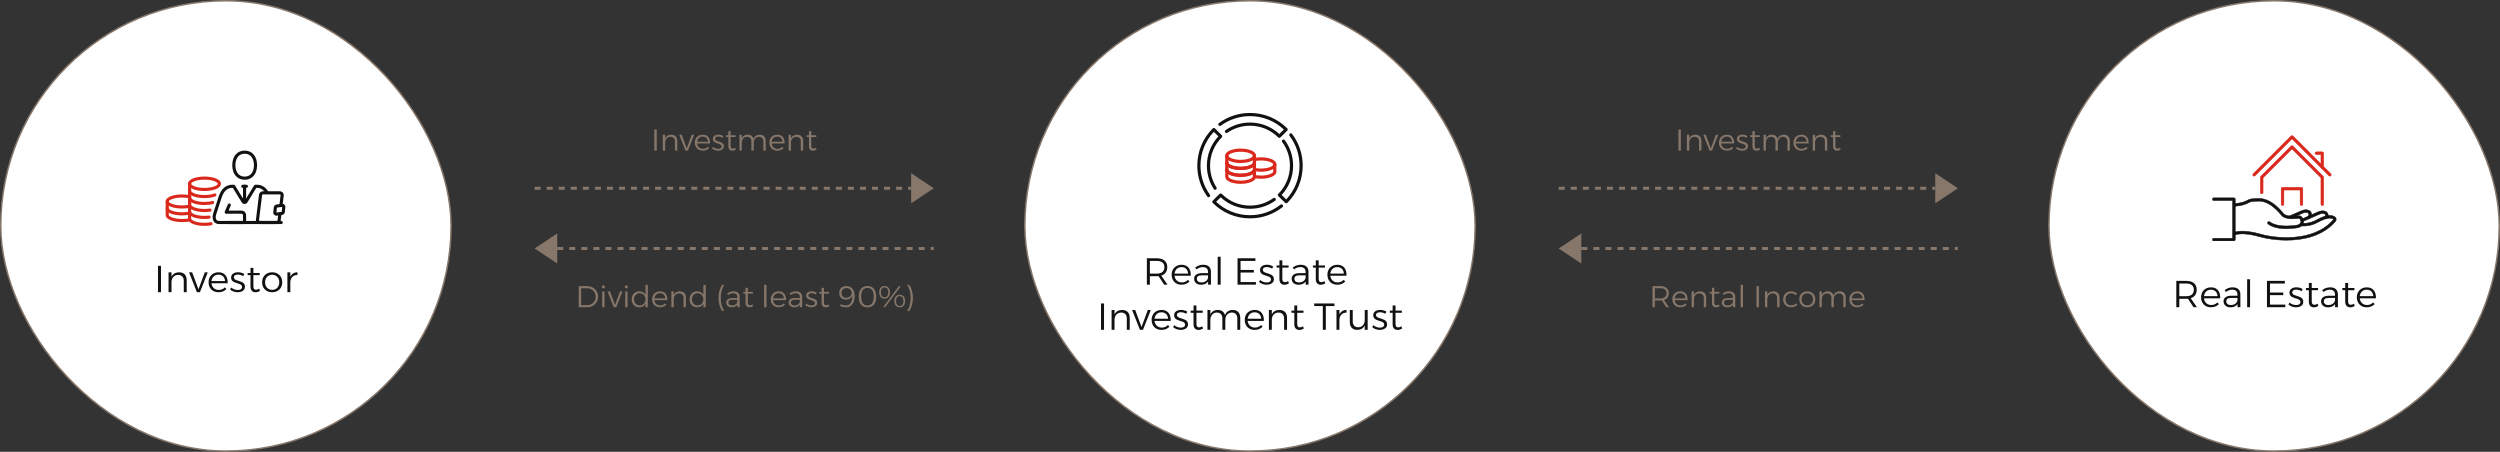 <svg width="1660" height="300" viewBox="0 0 1660 300" fill="none" xmlns="http://www.w3.org/2000/svg">
<rect x="0" y="0" width="1660" height="300" fill="#333333" stroke="none"/>
<rect x="0.5" y="0.5" width="299" height="299" rx="149.5" fill="white" stroke="#87776A"/>
<rect x="1360.5" y="0.5" width="299" height="299" rx="149.5" fill="white" stroke="#87776A"/>
<g clip-path="url(#clip0_395_3429)">
<path d="M1518.25 159.498C1510.76 159.498 1504.14 158.275 1500.42 157.176C1489.12 153.93 1484.38 155.877 1484.33 155.898C1483.88 156.093 1483.35 155.888 1483.15 155.435C1482.95 154.982 1483.15 154.453 1483.6 154.249C1483.81 154.155 1488.86 151.977 1500.92 155.442C1509.84 158.075 1535.92 161.483 1549.34 145.86L1549.5 145.687C1549.49 145.674 1549.39 145.487 1549.02 145.283C1548.05 144.743 1545.94 144.525 1543.19 145.662C1542.03 146.055 1540.97 146.607 1539.86 147.192C1536.96 148.708 1533.68 150.415 1527.99 150.029C1527.5 149.993 1527.12 149.563 1527.16 149.065C1527.19 148.569 1527.58 148.201 1528.12 148.228C1533.27 148.592 1536.2 147.066 1539.02 145.593C1540.2 144.976 1541.32 144.393 1542.55 143.975C1546.66 142.273 1549.99 143.071 1551 144.7C1551.51 145.519 1551.36 146.472 1550.62 147.125C1542.3 156.824 1529.32 159.497 1518.25 159.497V159.498Z" fill="#111111" stroke="#111111" stroke-width="0.3"/>
<path d="M1518.1 151.862C1512.86 151.862 1508.81 150.821 1506.02 148.746C1505.62 148.448 1505.53 147.883 1505.83 147.483C1506.13 147.084 1506.69 147.001 1507.09 147.297C1510.55 149.863 1516.61 150.653 1524.61 149.587C1526.23 149.372 1527.27 148.766 1527.64 147.838C1527.97 146.985 1527.66 146.03 1527.23 145.505C1526.97 145.186 1526.67 145.014 1526.43 145.056C1526.14 145.07 1525.89 145.093 1525.56 145.122C1522.93 145.352 1516.79 145.891 1514.61 142.618C1506.59 133.038 1501.1 133.422 1498.15 133.624C1497.76 133.651 1497.4 133.675 1497.1 133.675C1494.93 133.675 1494.01 134.133 1492.73 134.767C1491.1 135.579 1489.06 136.591 1483.87 136.961C1483.36 136.995 1482.94 136.622 1482.91 136.125C1482.87 135.629 1483.25 135.196 1483.74 135.162C1488.57 134.817 1490.36 133.931 1491.93 133.15C1493.26 132.491 1494.51 131.87 1497.1 131.87C1497.37 131.87 1497.68 131.849 1498.03 131.824C1501.07 131.616 1507.38 131.174 1516.06 141.539C1517.7 144.002 1523.51 143.493 1525.41 143.325C1525.81 143.289 1526.11 143.266 1526.27 143.266C1527.02 143.125 1527.93 143.511 1528.63 144.359C1529.58 145.519 1529.86 147.145 1529.32 148.498C1528.89 149.596 1527.76 150.987 1524.86 151.375C1522.42 151.7 1520.17 151.862 1518.1 151.862H1518.1Z" fill="#111111" stroke="#111111" stroke-width="0.3"/>
<path d="M1483.31 160H1469.9C1469.4 160 1469 159.596 1469 159.098C1469 158.6 1469.4 158.196 1469.9 158.196H1482.41V133.168H1469.9C1469.4 133.168 1469 132.764 1469 132.266C1469 131.768 1469.4 131.363 1469.9 131.363H1483.31C1483.81 131.363 1484.21 131.768 1484.21 132.266V159.098C1484.21 159.596 1483.81 160 1483.31 160Z" fill="#111111" stroke="#111111" stroke-width="0.3"/>
<path d="M1528.69 147.188C1528.34 147.188 1528.01 146.988 1527.86 146.649C1527.66 146.194 1527.87 145.66 1528.33 145.46L1539.42 140.581C1541 139.886 1542.7 139.778 1543.99 140.286C1544.81 140.615 1545.41 141.176 1545.73 141.905C1546.06 142.686 1546.01 143.601 1545.6 144.485C1545.4 144.936 1544.85 145.135 1544.41 144.924C1543.95 144.715 1543.76 144.177 1543.97 143.726C1544.1 143.432 1544.23 143 1544.07 142.611C1543.95 142.331 1543.7 142.114 1543.32 141.965C1542.5 141.636 1541.28 141.739 1540.14 142.232L1529.06 147.109C1528.94 147.161 1528.81 147.185 1528.69 147.185L1528.69 147.188Z" fill="#111111" stroke="#111111" stroke-width="0.3"/>
<path d="M1533.2 145.113C1533 145.113 1532.8 145.048 1532.64 144.915C1532.25 144.603 1532.19 144.034 1532.5 143.646C1533.01 143.018 1533.19 142.367 1532.99 141.901C1532.88 141.624 1532.63 141.407 1532.25 141.257C1531.42 140.929 1530.2 141.032 1529.07 141.524L1521.29 144.911C1520.84 145.108 1520.3 144.9 1520.11 144.444C1519.91 143.987 1520.11 143.455 1520.57 143.257L1528.35 139.87C1529.94 139.178 1531.64 139.072 1532.92 139.579C1533.75 139.907 1534.35 140.467 1534.66 141.196C1535.12 142.3 1534.85 143.603 1533.91 144.774C1533.73 144.996 1533.47 145.112 1533.2 145.112L1533.2 145.113Z" fill="#111111" stroke="#111111" stroke-width="0.3"/>
<path d="M1496.73 116.962C1496.5 116.962 1496.27 116.874 1496.09 116.699C1495.74 116.347 1495.74 115.775 1496.09 115.423L1521.25 90.263C1521.61 89.912 1522.18 89.912 1522.53 90.263L1547.68 115.414C1548.03 115.766 1548.03 116.338 1547.68 116.69C1547.33 117.041 1546.76 117.041 1546.4 116.69L1521.89 92.178L1497.37 116.699C1497.19 116.875 1496.96 116.962 1496.73 116.962Z" fill="#DA291C" stroke="#DA291C" stroke-width="0.3"/>
<path d="M1542.01 111.928C1541.51 111.928 1541.11 111.523 1541.11 111.025V102.635H1538.1C1537.6 102.635 1537.2 102.231 1537.2 101.733C1537.2 101.235 1537.6 100.83 1538.1 100.83H1542.01C1542.51 100.83 1542.91 101.235 1542.91 101.733V111.025C1542.91 111.523 1542.51 111.928 1542.01 111.928Z" fill="#DA291C" stroke="#DA291C" stroke-width="0.3"/>
<path d="M1542.01 136.524C1541.51 136.524 1541.11 136.12 1541.11 135.622V118.111L1521.89 98.891L1502.67 118.111V127.796C1502.67 128.294 1502.26 128.698 1501.77 128.698C1501.27 128.698 1500.86 128.294 1500.86 127.796V117.738C1500.86 117.498 1500.96 117.269 1501.13 117.099L1521.25 96.976C1521.6 96.624 1522.17 96.624 1522.53 96.976L1542.65 117.099C1542.82 117.269 1542.91 117.498 1542.91 117.738V135.622C1542.91 136.12 1542.51 136.524 1542.01 136.524H1542.01Z" fill="#DA291C" stroke="#DA291C" stroke-width="0.3"/>
<path d="M1528.18 136.524C1527.68 136.524 1527.28 136.12 1527.28 135.622V126.186H1516.5V135.622C1516.5 136.12 1516.1 136.524 1515.6 136.524C1515.1 136.524 1514.7 136.12 1514.7 135.622V125.284C1514.7 124.786 1515.1 124.382 1515.6 124.382H1528.18C1528.68 124.382 1529.08 124.786 1529.08 125.284V135.622C1529.08 136.12 1528.68 136.524 1528.18 136.524Z" fill="#DA291C" stroke="#DA291C" stroke-width="0.3"/>
</g>
<rect x="680.5" y="0.5" width="299" height="299" rx="149.5" fill="white" stroke="#87776A"/>
<path d="M1114.47 86H1116.07V100H1114.47V86ZM1128.17 93.9C1128.17 92.94 1127.91 92.193 1127.37 91.66C1126.85 91.113 1126.13 90.84 1125.19 90.84C1124.07 90.853 1123.2 91.233 1122.57 91.98C1121.95 92.713 1121.63 93.667 1121.63 94.84H1121.09C1121.09 93.613 1121.28 92.607 1121.65 91.82C1122.03 91.02 1122.56 90.427 1123.25 90.04C1123.96 89.64 1124.79 89.44 1125.73 89.44C1126.57 89.44 1127.29 89.607 1127.89 89.94C1128.49 90.273 1128.95 90.747 1129.25 91.36C1129.57 91.96 1129.73 92.687 1129.73 93.54V100H1128.17V93.9ZM1120.09 89.48H1121.65V100H1120.09V89.48ZM1130.99 89.48H1132.63L1135.99 98.52L1139.33 89.48H1140.91L1136.77 100H1135.15L1130.99 89.48ZM1150.1 94.12C1150.07 93.413 1149.9 92.807 1149.6 92.3C1149.3 91.78 1148.9 91.38 1148.38 91.1C1147.87 90.82 1147.27 90.68 1146.58 90.68C1145.84 90.68 1145.2 90.847 1144.64 91.18C1144.09 91.513 1143.66 91.98 1143.34 92.58C1143.02 93.18 1142.86 93.88 1142.86 94.68C1142.86 95.507 1143.02 96.233 1143.34 96.86C1143.67 97.473 1144.13 97.953 1144.72 98.3C1145.3 98.647 1145.97 98.82 1146.72 98.82C1148.05 98.82 1149.14 98.367 1149.98 97.46L1150.84 98.32C1150.33 98.867 1149.72 99.293 1149 99.6C1148.28 99.893 1147.48 100.04 1146.62 100.04C1145.58 100.04 1144.66 99.82 1143.86 99.38C1143.07 98.927 1142.46 98.3 1142.02 97.5C1141.58 96.7 1141.36 95.78 1141.36 94.74C1141.36 93.7 1141.58 92.787 1142.02 92C1142.46 91.2 1143.07 90.58 1143.86 90.14C1144.66 89.687 1145.56 89.453 1146.58 89.44C1147.71 89.44 1148.65 89.687 1149.4 90.18C1150.14 90.66 1150.69 91.34 1151.04 92.22C1151.4 93.087 1151.54 94.107 1151.48 95.28H1142.58V94.12H1150.1ZM1159.74 91.48C1159.32 91.227 1158.86 91.027 1158.36 90.88C1157.85 90.733 1157.36 90.66 1156.88 90.66C1156.29 90.66 1155.8 90.78 1155.4 91.02C1155 91.247 1154.8 91.62 1154.8 92.14C1154.8 92.54 1154.94 92.86 1155.22 93.1C1155.51 93.327 1155.88 93.52 1156.32 93.68C1156.77 93.827 1157.24 93.973 1157.74 94.12C1158.23 94.267 1158.7 94.453 1159.16 94.68C1159.61 94.893 1159.98 95.193 1160.26 95.58C1160.54 95.967 1160.68 96.473 1160.68 97.1C1160.68 97.78 1160.49 98.34 1160.12 98.78C1159.76 99.207 1159.28 99.527 1158.7 99.74C1158.12 99.94 1157.5 100.04 1156.82 100.04C1156.07 100.04 1155.34 99.913 1154.62 99.66C1153.9 99.407 1153.28 99.047 1152.78 98.58L1153.38 97.52C1153.83 97.933 1154.37 98.26 1155 98.5C1155.64 98.727 1156.26 98.84 1156.88 98.84C1157.29 98.84 1157.66 98.787 1158 98.68C1158.34 98.56 1158.62 98.387 1158.82 98.16C1159.03 97.92 1159.14 97.62 1159.14 97.26C1159.15 96.82 1159.02 96.48 1158.74 96.24C1158.47 95.987 1158.11 95.78 1157.66 95.62C1157.22 95.46 1156.74 95.307 1156.24 95.16C1155.74 95.013 1155.27 94.833 1154.82 94.62C1154.38 94.393 1154.02 94.1 1153.74 93.74C1153.46 93.367 1153.32 92.867 1153.32 92.24C1153.32 91.587 1153.49 91.053 1153.84 90.64C1154.18 90.227 1154.63 89.92 1155.18 89.72C1155.74 89.52 1156.34 89.42 1156.98 89.42C1157.6 89.42 1158.21 89.507 1158.8 89.68C1159.38 89.84 1159.9 90.067 1160.34 90.36L1159.74 91.48ZM1165.16 96.84C1165.16 97.507 1165.28 97.987 1165.52 98.28C1165.76 98.56 1166.1 98.7 1166.56 98.7C1166.82 98.687 1167.1 98.64 1167.38 98.56C1167.66 98.467 1167.94 98.327 1168.24 98.14L1168.68 99.28C1168.32 99.52 1167.93 99.713 1167.52 99.86C1167.12 99.993 1166.71 100.06 1166.3 100.06C1165.78 100.06 1165.32 99.96 1164.92 99.76C1164.52 99.547 1164.2 99.22 1163.96 98.78C1163.73 98.34 1163.62 97.773 1163.62 97.08V87.08H1165.16V96.84ZM1162.1 89.8H1168.5V90.96H1162.1V89.8ZM1178.93 93.9C1178.93 92.94 1178.67 92.187 1178.15 91.64C1177.64 91.093 1176.93 90.82 1176.01 90.82C1174.93 90.847 1174.08 91.233 1173.47 91.98C1172.86 92.713 1172.55 93.667 1172.55 94.84H1172.03C1172.03 93.613 1172.21 92.607 1172.57 91.82C1172.94 91.02 1173.47 90.427 1174.15 90.04C1174.83 89.64 1175.64 89.44 1176.57 89.44C1177.4 89.44 1178.1 89.607 1178.67 89.94C1179.26 90.273 1179.7 90.747 1180.01 91.36C1180.33 91.96 1180.49 92.687 1180.49 93.54V100H1178.93V93.9ZM1186.87 93.9C1186.87 92.94 1186.61 92.187 1186.09 91.64C1185.57 91.093 1184.86 90.82 1183.95 90.82C1182.87 90.847 1182.02 91.233 1181.41 91.98C1180.8 92.713 1180.49 93.667 1180.49 94.84H1179.95C1179.95 93.613 1180.13 92.607 1180.49 91.82C1180.86 91.02 1181.39 90.427 1182.07 90.04C1182.75 89.64 1183.56 89.44 1184.51 89.44C1185.32 89.44 1186.02 89.607 1186.61 89.94C1187.2 90.273 1187.64 90.747 1187.95 91.36C1188.27 91.96 1188.43 92.687 1188.43 93.54V100H1186.87V93.9ZM1171.01 89.48H1172.55V100H1171.01V89.48ZM1199.57 94.12C1199.54 93.413 1199.38 92.807 1199.07 92.3C1198.78 91.78 1198.37 91.38 1197.85 91.1C1197.34 90.82 1196.74 90.68 1196.05 90.68C1195.32 90.68 1194.67 90.847 1194.11 91.18C1193.56 91.513 1193.13 91.98 1192.81 92.58C1192.49 93.18 1192.33 93.88 1192.33 94.68C1192.33 95.507 1192.49 96.233 1192.81 96.86C1193.14 97.473 1193.6 97.953 1194.19 98.3C1194.78 98.647 1195.44 98.82 1196.19 98.82C1197.52 98.82 1198.61 98.367 1199.45 97.46L1200.31 98.32C1199.8 98.867 1199.19 99.293 1198.47 99.6C1197.75 99.893 1196.96 100.04 1196.09 100.04C1195.05 100.04 1194.13 99.82 1193.33 99.38C1192.54 98.927 1191.93 98.3 1191.49 97.5C1191.05 96.7 1190.83 95.78 1190.83 94.74C1190.83 93.7 1191.05 92.787 1191.49 92C1191.93 91.2 1192.54 90.58 1193.33 90.14C1194.13 89.687 1195.04 89.453 1196.05 89.44C1197.18 89.44 1198.12 89.687 1198.87 90.18C1199.62 90.66 1200.16 91.34 1200.51 92.22C1200.87 93.087 1201.02 94.107 1200.95 95.28H1192.05V94.12H1199.57ZM1211.73 93.9C1211.73 92.94 1211.46 92.193 1210.93 91.66C1210.41 91.113 1209.68 90.84 1208.75 90.84C1207.63 90.853 1206.75 91.233 1206.13 91.98C1205.5 92.713 1205.19 93.667 1205.19 94.84H1204.65C1204.65 93.613 1204.83 92.607 1205.21 91.82C1205.58 91.02 1206.11 90.427 1206.81 90.04C1207.51 89.64 1208.34 89.44 1209.29 89.44C1210.13 89.44 1210.85 89.607 1211.45 89.94C1212.05 90.273 1212.5 90.747 1212.81 91.36C1213.13 91.96 1213.29 92.687 1213.29 93.54V100H1211.73V93.9ZM1203.65 89.48H1205.21V100H1203.65V89.48ZM1218.69 96.84C1218.69 97.507 1218.81 97.987 1219.05 98.28C1219.29 98.56 1219.64 98.7 1220.09 98.7C1220.36 98.687 1220.63 98.64 1220.91 98.56C1221.19 98.467 1221.48 98.327 1221.77 98.14L1222.21 99.28C1221.85 99.52 1221.47 99.713 1221.05 99.86C1220.65 99.993 1220.25 100.06 1219.83 100.06C1219.31 100.06 1218.85 99.96 1218.45 99.76C1218.05 99.547 1217.73 99.22 1217.49 98.78C1217.27 98.34 1217.15 97.773 1217.15 97.08V87.08H1218.69V96.84ZM1215.63 89.8H1222.03V90.96H1215.63V89.8Z" fill="#87776A"/>
<path d="M1102.57 190C1104.33 190 1105.69 190.413 1106.65 191.24C1107.61 192.053 1108.09 193.2 1108.09 194.68C1108.09 196.213 1107.61 197.407 1106.65 198.26C1105.69 199.1 1104.33 199.52 1102.57 199.52H1098.85V204H1097.25V190H1102.57ZM1102.57 198.14C1103.84 198.14 1104.82 197.853 1105.51 197.28C1106.22 196.693 1106.57 195.84 1106.57 194.72C1106.57 193.627 1106.22 192.8 1105.51 192.24C1104.82 191.68 1103.84 191.4 1102.57 191.4H1098.85V198.14H1102.57ZM1103.05 198.86H1104.67L1108.23 204H1106.41L1103.05 198.86ZM1119.17 198.12C1119.14 197.413 1118.97 196.807 1118.67 196.3C1118.37 195.78 1117.97 195.38 1117.45 195.1C1116.94 194.82 1116.34 194.68 1115.65 194.68C1114.91 194.68 1114.27 194.847 1113.71 195.18C1113.16 195.513 1112.73 195.98 1112.41 196.58C1112.09 197.18 1111.93 197.88 1111.93 198.68C1111.93 199.507 1112.09 200.233 1112.41 200.86C1112.74 201.473 1113.2 201.953 1113.79 202.3C1114.37 202.647 1115.04 202.82 1115.79 202.82C1117.12 202.82 1118.21 202.367 1119.05 201.46L1119.91 202.32C1119.4 202.867 1118.79 203.293 1118.07 203.6C1117.35 203.893 1116.55 204.04 1115.69 204.04C1114.65 204.04 1113.73 203.82 1112.93 203.38C1112.14 202.927 1111.53 202.3 1111.09 201.5C1110.65 200.7 1110.43 199.78 1110.43 198.74C1110.43 197.7 1110.65 196.787 1111.09 196C1111.53 195.2 1112.14 194.58 1112.93 194.14C1113.73 193.687 1114.63 193.453 1115.65 193.44C1116.78 193.44 1117.72 193.687 1118.47 194.18C1119.21 194.66 1119.76 195.34 1120.11 196.22C1120.47 197.087 1120.61 198.107 1120.55 199.28H1111.65V198.12H1119.17ZM1131.33 197.9C1131.33 196.94 1131.06 196.193 1130.53 195.66C1130.01 195.113 1129.28 194.84 1128.35 194.84C1127.23 194.853 1126.35 195.233 1125.73 195.98C1125.1 196.713 1124.79 197.667 1124.79 198.84H1124.25C1124.25 197.613 1124.43 196.607 1124.81 195.82C1125.18 195.02 1125.71 194.427 1126.41 194.04C1127.11 193.64 1127.94 193.44 1128.89 193.44C1129.73 193.44 1130.45 193.607 1131.05 193.94C1131.65 194.273 1132.1 194.747 1132.41 195.36C1132.73 195.96 1132.89 196.687 1132.89 197.54V204H1131.33V197.9ZM1123.25 193.48H1124.81V204H1123.25V193.48ZM1138.29 200.84C1138.29 201.507 1138.41 201.987 1138.65 202.28C1138.89 202.56 1139.24 202.7 1139.69 202.7C1139.96 202.687 1140.23 202.64 1140.51 202.56C1140.79 202.467 1141.08 202.327 1141.37 202.14L1141.81 203.28C1141.45 203.52 1141.06 203.713 1140.65 203.86C1140.25 203.993 1139.84 204.06 1139.43 204.06C1138.91 204.06 1138.45 203.96 1138.05 203.76C1137.65 203.547 1137.33 203.22 1137.09 202.78C1136.86 202.34 1136.75 201.773 1136.75 201.08V191.08H1138.29V200.84ZM1135.23 193.8H1141.63V194.96H1135.23V193.8ZM1147.38 199.06C1146.5 199.06 1145.84 199.207 1145.38 199.5C1144.93 199.793 1144.7 200.24 1144.7 200.84C1144.7 201.44 1144.92 201.927 1145.34 202.3C1145.78 202.66 1146.38 202.84 1147.12 202.84C1147.74 202.84 1148.29 202.74 1148.78 202.54C1149.28 202.34 1149.68 202.053 1150 201.68C1150.34 201.307 1150.56 200.853 1150.68 200.32L1151.08 201.58C1150.71 202.42 1150.16 203.047 1149.42 203.46C1148.69 203.86 1147.82 204.06 1146.82 204.06C1146.1 204.06 1145.47 203.92 1144.92 203.64C1144.39 203.36 1143.98 202.98 1143.68 202.5C1143.39 202.02 1143.24 201.48 1143.24 200.88C1143.24 199.973 1143.59 199.253 1144.28 198.72C1144.98 198.187 1145.94 197.913 1147.18 197.9H1150.92V199.06H1147.38ZM1150.64 197.2C1150.64 196.4 1150.4 195.78 1149.92 195.34C1149.46 194.9 1148.76 194.68 1147.82 194.68C1147.24 194.68 1146.67 194.787 1146.12 195C1145.58 195.213 1145.03 195.513 1144.48 195.9L1143.82 194.88C1144.28 194.573 1144.72 194.313 1145.14 194.1C1145.57 193.887 1146.02 193.727 1146.5 193.62C1146.98 193.5 1147.52 193.44 1148.12 193.44C1149.43 193.44 1150.43 193.767 1151.12 194.42C1151.82 195.06 1152.17 195.94 1152.18 197.06L1152.2 204H1150.68L1150.64 197.2ZM1155.79 189.16H1157.35V204H1155.79V189.16ZM1166.32 190H1167.92V204H1166.32V190ZM1180.02 197.9C1180.02 196.94 1179.75 196.193 1179.22 195.66C1178.7 195.113 1177.97 194.84 1177.04 194.84C1175.92 194.853 1175.04 195.233 1174.42 195.98C1173.79 196.713 1173.48 197.667 1173.48 198.84H1172.94C1172.94 197.613 1173.12 196.607 1173.5 195.82C1173.87 195.02 1174.4 194.427 1175.1 194.04C1175.8 193.64 1176.63 193.44 1177.58 193.44C1178.42 193.44 1179.14 193.607 1179.74 193.94C1180.34 194.273 1180.79 194.747 1181.1 195.36C1181.42 195.96 1181.58 196.687 1181.58 197.54V204H1180.02V197.9ZM1171.94 193.48H1173.5V204H1171.94V193.48ZM1192.4 196C1192.02 195.613 1191.56 195.313 1191.02 195.1C1190.5 194.873 1189.92 194.76 1189.28 194.76C1188.56 194.76 1187.92 194.927 1187.34 195.26C1186.78 195.593 1186.34 196.06 1186.02 196.66C1185.7 197.26 1185.54 197.953 1185.54 198.74C1185.54 199.527 1185.7 200.227 1186.02 200.84C1186.34 201.44 1186.78 201.913 1187.34 202.26C1187.92 202.593 1188.56 202.76 1189.28 202.76C1189.96 202.76 1190.58 202.647 1191.14 202.42C1191.7 202.18 1192.18 201.833 1192.56 201.38L1193.44 202.26C1192.98 202.82 1192.38 203.26 1191.66 203.58C1190.94 203.887 1190.13 204.04 1189.22 204.04C1188.21 204.04 1187.31 203.82 1186.52 203.38C1185.74 202.927 1185.12 202.3 1184.66 201.5C1184.22 200.7 1184 199.78 1184 198.74C1184 197.7 1184.22 196.787 1184.66 196C1185.12 195.2 1185.74 194.573 1186.52 194.12C1187.31 193.667 1188.21 193.44 1189.22 193.44C1190.08 193.44 1190.84 193.58 1191.52 193.86C1192.22 194.127 1192.8 194.5 1193.28 194.98L1192.4 196ZM1200.05 193.44C1201.09 193.44 1202.01 193.667 1202.81 194.12C1203.62 194.56 1204.25 195.18 1204.71 195.98C1205.16 196.78 1205.39 197.7 1205.39 198.74C1205.39 199.78 1205.16 200.7 1204.71 201.5C1204.25 202.3 1203.62 202.927 1202.81 203.38C1202.01 203.82 1201.09 204.04 1200.05 204.04C1199.01 204.04 1198.08 203.82 1197.27 203.38C1196.47 202.927 1195.84 202.3 1195.39 201.5C1194.93 200.7 1194.71 199.78 1194.71 198.74C1194.71 197.7 1194.93 196.78 1195.39 195.98C1195.84 195.18 1196.47 194.56 1197.27 194.12C1198.08 193.667 1199.01 193.44 1200.05 193.44ZM1200.05 194.74C1199.31 194.74 1198.66 194.913 1198.09 195.26C1197.51 195.593 1197.07 196.06 1196.75 196.66C1196.43 197.26 1196.27 197.953 1196.27 198.74C1196.27 199.54 1196.43 200.247 1196.75 200.86C1197.07 201.46 1197.51 201.933 1198.09 202.28C1198.66 202.613 1199.31 202.78 1200.05 202.78C1200.79 202.78 1201.45 202.613 1202.01 202.28C1202.58 201.933 1203.03 201.46 1203.35 200.86C1203.67 200.247 1203.83 199.54 1203.83 198.74C1203.83 197.953 1203.67 197.26 1203.35 196.66C1203.03 196.06 1202.58 195.593 1202.01 195.26C1201.45 194.913 1200.79 194.74 1200.05 194.74ZM1216.05 197.9C1216.05 196.94 1215.79 196.187 1215.27 195.64C1214.76 195.093 1214.05 194.82 1213.13 194.82C1212.05 194.847 1211.2 195.233 1210.59 195.98C1209.98 196.713 1209.67 197.667 1209.67 198.84H1209.15C1209.15 197.613 1209.33 196.607 1209.69 195.82C1210.06 195.02 1210.59 194.427 1211.27 194.04C1211.95 193.64 1212.76 193.44 1213.69 193.44C1214.52 193.44 1215.22 193.607 1215.79 193.94C1216.38 194.273 1216.82 194.747 1217.13 195.36C1217.45 195.96 1217.61 196.687 1217.61 197.54V204H1216.05V197.9ZM1223.99 197.9C1223.99 196.94 1223.73 196.187 1223.21 195.64C1222.69 195.093 1221.98 194.82 1221.07 194.82C1219.99 194.847 1219.14 195.233 1218.53 195.98C1217.92 196.713 1217.61 197.667 1217.61 198.84H1217.07C1217.07 197.613 1217.25 196.607 1217.61 195.82C1217.98 195.02 1218.51 194.427 1219.19 194.04C1219.87 193.64 1220.68 193.44 1221.63 193.44C1222.44 193.44 1223.14 193.607 1223.73 193.94C1224.32 194.273 1224.76 194.747 1225.07 195.36C1225.39 195.96 1225.55 196.687 1225.55 197.54V204H1223.99V197.9ZM1208.13 193.48H1209.67V204H1208.13V193.48ZM1236.69 198.12C1236.66 197.413 1236.49 196.807 1236.19 196.3C1235.89 195.78 1235.49 195.38 1234.97 195.1C1234.46 194.82 1233.86 194.68 1233.17 194.68C1232.43 194.68 1231.79 194.847 1231.23 195.18C1230.68 195.513 1230.25 195.98 1229.93 196.58C1229.61 197.18 1229.45 197.88 1229.45 198.68C1229.45 199.507 1229.61 200.233 1229.93 200.86C1230.26 201.473 1230.72 201.953 1231.31 202.3C1231.89 202.647 1232.56 202.82 1233.31 202.82C1234.64 202.82 1235.73 202.367 1236.57 201.46L1237.43 202.32C1236.92 202.867 1236.31 203.293 1235.59 203.6C1234.87 203.893 1234.07 204.04 1233.21 204.04C1232.17 204.04 1231.25 203.82 1230.45 203.38C1229.66 202.927 1229.05 202.3 1228.61 201.5C1228.17 200.7 1227.95 199.78 1227.95 198.74C1227.95 197.7 1228.17 196.787 1228.61 196C1229.05 195.2 1229.66 194.58 1230.45 194.14C1231.25 193.687 1232.15 193.453 1233.17 193.44C1234.3 193.44 1235.24 193.687 1235.99 194.18C1236.73 194.66 1237.28 195.34 1237.63 196.22C1237.99 197.087 1238.13 198.107 1238.07 199.28H1229.17V198.12H1236.69Z" fill="#87776A"/>
<path d="M434.474 86H436.074V100H434.474V86ZM448.173 93.9C448.173 92.94 447.907 92.193 447.373 91.66C446.853 91.113 446.127 90.84 445.193 90.84C444.073 90.853 443.2 91.233 442.573 91.98C441.947 92.713 441.633 93.667 441.633 94.84H441.093C441.093 93.613 441.28 92.607 441.653 91.82C442.027 91.02 442.56 90.427 443.253 90.04C443.96 89.64 444.787 89.44 445.733 89.44C446.573 89.44 447.293 89.607 447.893 89.94C448.493 90.273 448.947 90.747 449.253 91.36C449.573 91.96 449.733 92.687 449.733 93.54V100H448.173V93.9ZM440.093 89.48H441.653V100H440.093V89.48ZM450.989 89.48H452.629L455.989 98.52L459.329 89.48H460.909L456.769 100H455.149L450.989 89.48ZM470.098 94.12C470.071 93.413 469.904 92.807 469.598 92.3C469.304 91.78 468.898 91.38 468.378 91.1C467.871 90.82 467.271 90.68 466.578 90.68C465.844 90.68 465.198 90.847 464.638 91.18C464.091 91.513 463.658 91.98 463.338 92.58C463.018 93.18 462.858 93.88 462.858 94.68C462.858 95.507 463.018 96.233 463.338 96.86C463.671 97.473 464.131 97.953 464.718 98.3C465.304 98.647 465.971 98.82 466.718 98.82C468.051 98.82 469.138 98.367 469.978 97.46L470.838 98.32C470.331 98.867 469.718 99.293 468.998 99.6C468.278 99.893 467.484 100.04 466.618 100.04C465.578 100.04 464.658 99.82 463.858 99.38C463.071 98.927 462.458 98.3 462.018 97.5C461.578 96.7 461.358 95.78 461.358 94.74C461.358 93.7 461.578 92.787 462.018 92C462.458 91.2 463.071 90.58 463.858 90.14C464.658 89.687 465.564 89.453 466.578 89.44C467.711 89.44 468.651 89.687 469.398 90.18C470.144 90.66 470.691 91.34 471.038 92.22C471.398 93.087 471.544 94.107 471.478 95.28H462.578V94.12H470.098ZM479.735 91.48C479.322 91.227 478.862 91.027 478.355 90.88C477.849 90.733 477.355 90.66 476.875 90.66C476.289 90.66 475.795 90.78 475.395 91.02C474.995 91.247 474.795 91.62 474.795 92.14C474.795 92.54 474.935 92.86 475.215 93.1C475.509 93.327 475.875 93.52 476.315 93.68C476.769 93.827 477.242 93.973 477.735 94.12C478.229 94.267 478.702 94.453 479.155 94.68C479.609 94.893 479.975 95.193 480.255 95.58C480.535 95.967 480.675 96.473 480.675 97.1C480.675 97.78 480.489 98.34 480.115 98.78C479.755 99.207 479.282 99.527 478.695 99.74C478.122 99.94 477.495 100.04 476.815 100.04C476.069 100.04 475.335 99.913 474.615 99.66C473.895 99.407 473.282 99.047 472.775 98.58L473.375 97.52C473.829 97.933 474.369 98.26 474.995 98.5C475.635 98.727 476.262 98.84 476.875 98.84C477.289 98.84 477.662 98.787 477.995 98.68C478.342 98.56 478.615 98.387 478.815 98.16C479.029 97.92 479.135 97.62 479.135 97.26C479.149 96.82 479.015 96.48 478.735 96.24C478.469 95.987 478.109 95.78 477.655 95.62C477.215 95.46 476.742 95.307 476.235 95.16C475.742 95.013 475.269 94.833 474.815 94.62C474.375 94.393 474.015 94.1 473.735 93.74C473.455 93.367 473.315 92.867 473.315 92.24C473.315 91.587 473.489 91.053 473.835 90.64C474.182 90.227 474.629 89.92 475.175 89.72C475.735 89.52 476.335 89.42 476.975 89.42C477.602 89.42 478.209 89.507 478.795 89.68C479.382 89.84 479.895 90.067 480.335 90.36L479.735 91.48ZM485.158 96.84C485.158 97.507 485.278 97.987 485.518 98.28C485.758 98.56 486.105 98.7 486.558 98.7C486.825 98.687 487.098 98.64 487.378 98.56C487.658 98.467 487.945 98.327 488.238 98.14L488.678 99.28C488.318 99.52 487.931 99.713 487.518 99.86C487.118 99.993 486.711 100.06 486.298 100.06C485.778 100.06 485.318 99.96 484.918 99.76C484.518 99.547 484.198 99.22 483.958 98.78C483.731 98.34 483.618 97.773 483.618 97.08V87.08H485.158V96.84ZM482.098 89.8H488.498V90.96H482.098V89.8ZM498.931 93.9C498.931 92.94 498.671 92.187 498.151 91.64C497.645 91.093 496.931 90.82 496.011 90.82C494.931 90.847 494.085 91.233 493.471 91.98C492.858 92.713 492.551 93.667 492.551 94.84H492.031C492.031 93.613 492.211 92.607 492.571 91.82C492.945 91.02 493.471 90.427 494.151 90.04C494.831 89.64 495.638 89.44 496.571 89.44C497.398 89.44 498.098 89.607 498.671 89.94C499.258 90.273 499.705 90.747 500.011 91.36C500.331 91.96 500.491 92.687 500.491 93.54V100H498.931V93.9ZM506.871 93.9C506.871 92.94 506.611 92.187 506.091 91.64C505.571 91.093 504.858 90.82 503.951 90.82C502.871 90.847 502.025 91.233 501.411 91.98C500.798 92.713 500.491 93.667 500.491 94.84H499.951C499.951 93.613 500.131 92.607 500.491 91.82C500.865 91.02 501.391 90.427 502.071 90.04C502.751 89.64 503.565 89.44 504.511 89.44C505.325 89.44 506.025 89.607 506.611 89.94C507.198 90.273 507.645 90.747 507.951 91.36C508.271 91.96 508.431 92.687 508.431 93.54V100H506.871V93.9ZM491.011 89.48H492.551V100H491.011V89.48ZM519.57 94.12C519.544 93.413 519.377 92.807 519.07 92.3C518.777 91.78 518.37 91.38 517.85 91.1C517.344 90.82 516.744 90.68 516.05 90.68C515.317 90.68 514.67 90.847 514.11 91.18C513.564 91.513 513.13 91.98 512.81 92.58C512.49 93.18 512.33 93.88 512.33 94.68C512.33 95.507 512.49 96.233 512.81 96.86C513.144 97.473 513.604 97.953 514.19 98.3C514.777 98.647 515.444 98.82 516.19 98.82C517.524 98.82 518.61 98.367 519.45 97.46L520.31 98.32C519.804 98.867 519.19 99.293 518.47 99.6C517.75 99.893 516.957 100.04 516.09 100.04C515.05 100.04 514.13 99.82 513.33 99.38C512.544 98.927 511.93 98.3 511.49 97.5C511.05 96.7 510.83 95.78 510.83 94.74C510.83 93.7 511.05 92.787 511.49 92C511.93 91.2 512.544 90.58 513.33 90.14C514.13 89.687 515.037 89.453 516.05 89.44C517.184 89.44 518.124 89.687 518.87 90.18C519.617 90.66 520.164 91.34 520.51 92.22C520.87 93.087 521.017 94.107 520.95 95.28H512.05V94.12H519.57ZM531.728 93.9C531.728 92.94 531.461 92.193 530.928 91.66C530.408 91.113 529.681 90.84 528.748 90.84C527.628 90.853 526.755 91.233 526.128 91.98C525.501 92.713 525.188 93.667 525.188 94.84H524.648C524.648 93.613 524.835 92.607 525.208 91.82C525.581 91.02 526.115 90.427 526.808 90.04C527.515 89.64 528.341 89.44 529.288 89.44C530.128 89.44 530.848 89.607 531.448 89.94C532.048 90.273 532.501 90.747 532.808 91.36C533.128 91.96 533.288 92.687 533.288 93.54V100H531.728V93.9ZM523.648 89.48H525.208V100H523.648V89.48ZM538.693 96.84C538.693 97.507 538.813 97.987 539.053 98.28C539.293 98.56 539.64 98.7 540.093 98.7C540.36 98.687 540.633 98.64 540.913 98.56C541.193 98.467 541.48 98.327 541.773 98.14L542.213 99.28C541.853 99.52 541.466 99.713 541.053 99.86C540.653 99.993 540.246 100.06 539.833 100.06C539.313 100.06 538.853 99.96 538.453 99.76C538.053 99.547 537.733 99.22 537.493 98.78C537.266 98.34 537.153 97.773 537.153 97.08V87.08H538.693V96.84ZM535.633 89.8H542.033V90.96H535.633V89.8Z" fill="#87776A"/>
<path d="M355 125H605" stroke="#87776A" stroke-width="2" stroke-dasharray="4 4"/>
<path d="M620 125L605 135L605 115L620 125Z" fill="#87776A"/>
<path d="M389.938 190C390.964 190 391.918 190.18 392.798 190.54C393.678 190.887 394.438 191.38 395.078 192.02C395.731 192.647 396.238 193.387 396.598 194.24C396.971 195.093 397.158 196.013 397.158 197C397.158 198 396.971 198.92 396.598 199.76C396.238 200.6 395.731 201.34 395.078 201.98C394.424 202.62 393.658 203.12 392.778 203.48C391.898 203.827 390.944 204 389.918 204H384.298V190H389.938ZM389.978 202.62C390.764 202.62 391.491 202.48 392.158 202.2C392.824 201.92 393.411 201.527 393.918 201.02C394.424 200.5 394.818 199.9 395.098 199.22C395.391 198.54 395.538 197.807 395.538 197.02C395.538 196.22 395.391 195.48 395.098 194.8C394.804 194.12 394.404 193.527 393.898 193.02C393.391 192.5 392.798 192.1 392.118 191.82C391.438 191.54 390.704 191.4 389.918 191.4H385.898V202.62H389.978ZM399.859 193.48H401.399V204H399.859V193.48ZM400.619 189.46C400.912 189.46 401.152 189.56 401.339 189.76C401.539 189.947 401.639 190.187 401.639 190.48C401.639 190.76 401.539 191 401.339 191.2C401.152 191.4 400.912 191.5 400.619 191.5C400.339 191.5 400.099 191.4 399.899 191.2C399.699 191 399.599 190.76 399.599 190.48C399.599 190.187 399.699 189.947 399.899 189.76C400.099 189.56 400.339 189.46 400.619 189.46ZM403.391 193.48H405.031L408.391 202.52L411.731 193.48H413.311L409.171 204H407.551L403.391 193.48ZM415.152 193.48H416.692V204H415.152V193.48ZM415.912 189.46C416.205 189.46 416.445 189.56 416.632 189.76C416.832 189.947 416.932 190.187 416.932 190.48C416.932 190.76 416.832 191 416.632 191.2C416.445 191.4 416.205 191.5 415.912 191.5C415.632 191.5 415.392 191.4 415.192 191.2C414.992 191 414.892 190.76 414.892 190.48C414.892 190.187 414.992 189.947 415.192 189.76C415.392 189.56 415.632 189.46 415.912 189.46ZM424.484 193.42C425.457 193.42 426.304 193.64 427.024 194.08C427.744 194.52 428.297 195.14 428.684 195.94C429.084 196.727 429.277 197.66 429.264 198.74C429.277 199.82 429.084 200.76 428.684 201.56C428.297 202.36 427.744 202.98 427.024 203.42C426.317 203.86 425.477 204.08 424.504 204.08C423.504 204.08 422.617 203.853 421.844 203.4C421.084 202.933 420.491 202.3 420.064 201.5C419.637 200.7 419.424 199.78 419.424 198.74C419.424 197.687 419.637 196.767 420.064 195.98C420.491 195.18 421.084 194.553 421.844 194.1C422.604 193.647 423.484 193.42 424.484 193.42ZM424.784 194.7C424.051 194.7 423.397 194.88 422.824 195.24C422.251 195.587 421.797 196.067 421.464 196.68C421.144 197.28 420.984 197.973 420.984 198.76C420.984 199.547 421.144 200.247 421.464 200.86C421.797 201.46 422.251 201.933 422.824 202.28C423.397 202.627 424.051 202.8 424.784 202.8C425.531 202.8 426.191 202.627 426.764 202.28C427.337 201.933 427.784 201.46 428.104 200.86C428.437 200.247 428.604 199.547 428.604 198.76C428.604 197.973 428.437 197.28 428.104 196.68C427.784 196.067 427.337 195.587 426.764 195.24C426.191 194.88 425.531 194.7 424.784 194.7ZM428.604 189.16H430.164V204H428.604V189.16ZM441.719 198.12C441.692 197.413 441.525 196.807 441.219 196.3C440.925 195.78 440.519 195.38 439.999 195.1C439.492 194.82 438.892 194.68 438.199 194.68C437.465 194.68 436.819 194.847 436.259 195.18C435.712 195.513 435.279 195.98 434.959 196.58C434.639 197.18 434.479 197.88 434.479 198.68C434.479 199.507 434.639 200.233 434.959 200.86C435.292 201.473 435.752 201.953 436.339 202.3C436.925 202.647 437.592 202.82 438.339 202.82C439.672 202.82 440.759 202.367 441.599 201.46L442.459 202.32C441.952 202.867 441.339 203.293 440.619 203.6C439.899 203.893 439.105 204.04 438.239 204.04C437.199 204.04 436.279 203.82 435.479 203.38C434.692 202.927 434.079 202.3 433.639 201.5C433.199 200.7 432.979 199.78 432.979 198.74C432.979 197.7 433.199 196.787 433.639 196C434.079 195.2 434.692 194.58 435.479 194.14C436.279 193.687 437.185 193.453 438.199 193.44C439.332 193.44 440.272 193.687 441.019 194.18C441.765 194.66 442.312 195.34 442.659 196.22C443.019 197.087 443.165 198.107 443.099 199.28H434.199V198.12H441.719ZM453.876 197.9C453.876 196.94 453.61 196.193 453.076 195.66C452.556 195.113 451.83 194.84 450.896 194.84C449.776 194.853 448.903 195.233 448.276 195.98C447.65 196.713 447.336 197.667 447.336 198.84H446.796C446.796 197.613 446.983 196.607 447.356 195.82C447.73 195.02 448.263 194.427 448.956 194.04C449.663 193.64 450.49 193.44 451.436 193.44C452.276 193.44 452.996 193.607 453.596 193.94C454.196 194.273 454.65 194.747 454.956 195.36C455.276 195.96 455.436 196.687 455.436 197.54V204H453.876V197.9ZM445.796 193.48H447.356V204H445.796V193.48ZM462.921 193.42C463.895 193.42 464.741 193.64 465.461 194.08C466.181 194.52 466.735 195.14 467.121 195.94C467.521 196.727 467.715 197.66 467.701 198.74C467.715 199.82 467.521 200.76 467.121 201.56C466.735 202.36 466.181 202.98 465.461 203.42C464.755 203.86 463.915 204.08 462.941 204.08C461.941 204.08 461.055 203.853 460.281 203.4C459.521 202.933 458.928 202.3 458.501 201.5C458.075 200.7 457.861 199.78 457.861 198.74C457.861 197.687 458.075 196.767 458.501 195.98C458.928 195.18 459.521 194.553 460.281 194.1C461.041 193.647 461.921 193.42 462.921 193.42ZM463.221 194.7C462.488 194.7 461.835 194.88 461.261 195.24C460.688 195.587 460.235 196.067 459.901 196.68C459.581 197.28 459.421 197.973 459.421 198.76C459.421 199.547 459.581 200.247 459.901 200.86C460.235 201.46 460.688 201.933 461.261 202.28C461.835 202.627 462.488 202.8 463.221 202.8C463.968 202.8 464.628 202.627 465.201 202.28C465.775 201.933 466.221 201.46 466.541 200.86C466.875 200.247 467.041 199.547 467.041 198.76C467.041 197.973 466.875 197.28 466.541 196.68C466.221 196.067 465.775 195.587 465.201 195.24C464.628 194.88 463.968 194.7 463.221 194.7ZM467.041 189.16H468.601V204H467.041V189.16ZM480.899 189.16C480.166 190.28 479.593 191.587 479.179 193.08C478.779 194.56 478.579 196.14 478.579 197.82C478.579 199.5 478.779 201.087 479.179 202.58C479.593 204.06 480.166 205.36 480.899 206.48H479.459C478.699 205.36 478.113 204.06 477.699 202.58C477.299 201.087 477.099 199.5 477.099 197.82C477.099 196.14 477.299 194.56 477.699 193.08C478.113 191.587 478.699 190.28 479.459 189.16H480.899ZM486.341 199.06C485.461 199.06 484.795 199.207 484.341 199.5C483.888 199.793 483.661 200.24 483.661 200.84C483.661 201.44 483.875 201.927 484.301 202.3C484.741 202.66 485.335 202.84 486.081 202.84C486.695 202.84 487.248 202.74 487.741 202.54C488.235 202.34 488.641 202.053 488.961 201.68C489.295 201.307 489.521 200.853 489.641 200.32L490.041 201.58C489.668 202.42 489.115 203.047 488.381 203.46C487.648 203.86 486.781 204.06 485.781 204.06C485.061 204.06 484.428 203.92 483.881 203.64C483.348 203.36 482.935 202.98 482.641 202.5C482.348 202.02 482.201 201.48 482.201 200.88C482.201 199.973 482.548 199.253 483.241 198.72C483.935 198.187 484.901 197.913 486.141 197.9H489.881V199.06H486.341ZM489.601 197.2C489.601 196.4 489.361 195.78 488.881 195.34C488.415 194.9 487.715 194.68 486.781 194.68C486.195 194.68 485.628 194.787 485.081 195C484.535 195.213 483.988 195.513 483.441 195.9L482.781 194.88C483.235 194.573 483.675 194.313 484.101 194.1C484.528 193.887 484.981 193.727 485.461 193.62C485.941 193.5 486.481 193.44 487.081 193.44C488.388 193.44 489.388 193.767 490.081 194.42C490.775 195.06 491.128 195.94 491.141 197.06L491.161 204H489.641L489.601 197.2ZM496.564 200.84C496.564 201.507 496.684 201.987 496.924 202.28C497.164 202.56 497.511 202.7 497.964 202.7C498.231 202.687 498.504 202.64 498.784 202.56C499.064 202.467 499.351 202.327 499.644 202.14L500.084 203.28C499.724 203.52 499.337 203.713 498.924 203.86C498.524 203.993 498.117 204.06 497.704 204.06C497.184 204.06 496.724 203.96 496.324 203.76C495.924 203.547 495.604 203.22 495.364 202.78C495.137 202.34 495.024 201.773 495.024 201.08V191.08H496.564V200.84ZM493.504 193.8H499.904V194.96H493.504V193.8ZM507.381 189.16H508.941V204H507.381V189.16ZM520.508 198.12C520.481 197.413 520.314 196.807 520.008 196.3C519.714 195.78 519.308 195.38 518.788 195.1C518.281 194.82 517.681 194.68 516.988 194.68C516.254 194.68 515.608 194.847 515.048 195.18C514.501 195.513 514.068 195.98 513.748 196.58C513.428 197.18 513.268 197.88 513.268 198.68C513.268 199.507 513.428 200.233 513.748 200.86C514.081 201.473 514.541 201.953 515.128 202.3C515.714 202.647 516.381 202.82 517.128 202.82C518.461 202.82 519.548 202.367 520.388 201.46L521.248 202.32C520.741 202.867 520.128 203.293 519.408 203.6C518.688 203.893 517.894 204.04 517.028 204.04C515.988 204.04 515.068 203.82 514.268 203.38C513.481 202.927 512.868 202.3 512.428 201.5C511.988 200.7 511.768 199.78 511.768 198.74C511.768 197.7 511.988 196.787 512.428 196C512.868 195.2 513.481 194.58 514.268 194.14C515.068 193.687 515.974 193.453 516.988 193.44C518.121 193.44 519.061 193.687 519.808 194.18C520.554 194.66 521.101 195.34 521.448 196.22C521.808 197.087 521.954 198.107 521.888 199.28H512.988V198.12H520.508ZM527.826 199.06C526.946 199.06 526.279 199.207 525.826 199.5C525.372 199.793 525.146 200.24 525.146 200.84C525.146 201.44 525.359 201.927 525.786 202.3C526.226 202.66 526.819 202.84 527.566 202.84C528.179 202.84 528.732 202.74 529.226 202.54C529.719 202.34 530.126 202.053 530.446 201.68C530.779 201.307 531.006 200.853 531.126 200.32L531.526 201.58C531.152 202.42 530.599 203.047 529.866 203.46C529.132 203.86 528.266 204.06 527.266 204.06C526.546 204.06 525.912 203.92 525.366 203.64C524.832 203.36 524.419 202.98 524.126 202.5C523.832 202.02 523.686 201.48 523.686 200.88C523.686 199.973 524.032 199.253 524.726 198.72C525.419 198.187 526.386 197.913 527.626 197.9H531.366V199.06H527.826ZM531.086 197.2C531.086 196.4 530.846 195.78 530.366 195.34C529.899 194.9 529.199 194.68 528.266 194.68C527.679 194.68 527.112 194.787 526.566 195C526.019 195.213 525.472 195.513 524.926 195.9L524.266 194.88C524.719 194.573 525.159 194.313 525.586 194.1C526.012 193.887 526.466 193.727 526.946 193.62C527.426 193.5 527.966 193.44 528.566 193.44C529.872 193.44 530.872 193.767 531.566 194.42C532.259 195.06 532.612 195.94 532.626 197.06L532.646 204H531.126L531.086 197.2ZM541.689 195.48C541.275 195.227 540.815 195.027 540.309 194.88C539.802 194.733 539.309 194.66 538.829 194.66C538.242 194.66 537.749 194.78 537.349 195.02C536.949 195.247 536.749 195.62 536.749 196.14C536.749 196.54 536.889 196.86 537.169 197.1C537.462 197.327 537.829 197.52 538.269 197.68C538.722 197.827 539.195 197.973 539.689 198.12C540.182 198.267 540.655 198.453 541.109 198.68C541.562 198.893 541.929 199.193 542.209 199.58C542.489 199.967 542.629 200.473 542.629 201.1C542.629 201.78 542.442 202.34 542.069 202.78C541.709 203.207 541.235 203.527 540.649 203.74C540.075 203.94 539.449 204.04 538.769 204.04C538.022 204.04 537.289 203.913 536.569 203.66C535.849 203.407 535.235 203.047 534.729 202.58L535.329 201.52C535.782 201.933 536.322 202.26 536.949 202.5C537.589 202.727 538.215 202.84 538.829 202.84C539.242 202.84 539.615 202.787 539.949 202.68C540.295 202.56 540.569 202.387 540.769 202.16C540.982 201.92 541.089 201.62 541.089 201.26C541.102 200.82 540.969 200.48 540.689 200.24C540.422 199.987 540.062 199.78 539.609 199.62C539.169 199.46 538.695 199.307 538.189 199.16C537.695 199.013 537.222 198.833 536.769 198.62C536.329 198.393 535.969 198.1 535.689 197.74C535.409 197.367 535.269 196.867 535.269 196.24C535.269 195.587 535.442 195.053 535.789 194.64C536.135 194.227 536.582 193.92 537.129 193.72C537.689 193.52 538.289 193.42 538.929 193.42C539.555 193.42 540.162 193.507 540.749 193.68C541.335 193.84 541.849 194.067 542.289 194.36L541.689 195.48ZM547.111 200.84C547.111 201.507 547.231 201.987 547.471 202.28C547.711 202.56 548.058 202.7 548.511 202.7C548.778 202.687 549.051 202.64 549.331 202.56C549.611 202.467 549.898 202.327 550.191 202.14L550.631 203.28C550.271 203.52 549.884 203.713 549.471 203.86C549.071 203.993 548.664 204.06 548.251 204.06C547.731 204.06 547.271 203.96 546.871 203.76C546.471 203.547 546.151 203.22 545.911 202.78C545.684 202.34 545.571 201.773 545.571 201.08V191.08H547.111V200.84ZM544.051 193.8H550.451V194.96H544.051V193.8ZM558.368 201.92C558.821 202.187 559.334 202.4 559.908 202.56C560.481 202.707 561.041 202.78 561.588 202.78C562.601 202.78 563.441 202.513 564.108 201.98C564.774 201.433 565.254 200.667 565.548 199.68C565.854 198.693 565.968 197.533 565.888 196.2C565.581 197.067 565.068 197.74 564.348 198.22C563.628 198.7 562.748 198.94 561.708 198.94C560.788 198.94 559.988 198.76 559.308 198.4C558.641 198.04 558.128 197.533 557.768 196.88C557.408 196.213 557.228 195.427 557.228 194.52C557.228 193.573 557.421 192.76 557.808 192.08C558.208 191.387 558.761 190.86 559.468 190.5C560.188 190.127 561.028 189.94 561.988 189.94C563.134 189.94 564.114 190.207 564.928 190.74C565.741 191.26 566.368 192.02 566.808 193.02C567.261 194.02 567.488 195.233 567.488 196.66C567.488 198.153 567.248 199.453 566.768 200.56C566.301 201.667 565.634 202.533 564.768 203.16C563.914 203.773 562.888 204.08 561.688 204.08C561.048 204.08 560.368 203.993 559.648 203.82C558.941 203.633 558.301 203.387 557.728 203.08L558.368 201.92ZM562.108 191.26C561.441 191.26 560.854 191.393 560.348 191.66C559.841 191.927 559.441 192.307 559.148 192.8C558.868 193.28 558.728 193.867 558.728 194.56C558.728 195.52 559.021 196.287 559.608 196.86C560.194 197.42 560.981 197.7 561.968 197.7C562.728 197.7 563.368 197.547 563.888 197.24C564.421 196.933 564.828 196.533 565.108 196.04C565.401 195.533 565.541 194.993 565.528 194.42C565.528 194.087 565.461 193.733 565.328 193.36C565.208 192.987 565.008 192.647 564.728 192.34C564.448 192.02 564.088 191.76 563.648 191.56C563.221 191.36 562.708 191.26 562.108 191.26ZM575.983 189.94C577.849 189.94 579.283 190.553 580.283 191.78C581.283 192.993 581.783 194.733 581.783 197C581.783 199.267 581.283 201.013 580.283 202.24C579.283 203.467 577.849 204.08 575.983 204.08C574.129 204.08 572.703 203.467 571.703 202.24C570.703 201.013 570.203 199.267 570.203 197C570.203 194.733 570.703 192.993 571.703 191.78C572.703 190.553 574.129 189.94 575.983 189.94ZM575.983 191.16C574.623 191.16 573.589 191.653 572.883 192.64C572.189 193.613 571.843 195.067 571.843 197C571.843 198.933 572.189 200.393 572.883 201.38C573.589 202.353 574.623 202.84 575.983 202.84C577.343 202.84 578.376 202.353 579.083 201.38C579.789 200.393 580.143 198.933 580.143 197C580.143 195.067 579.789 193.613 579.083 192.64C578.376 191.653 577.343 191.16 575.983 191.16ZM587.36 189.96C588.48 189.96 589.354 190.327 589.98 191.06C590.607 191.78 590.92 192.8 590.92 194.12C590.92 195.427 590.607 196.447 589.98 197.18C589.354 197.913 588.48 198.28 587.36 198.28C586.614 198.28 585.974 198.12 585.44 197.8C584.907 197.467 584.5 196.987 584.22 196.36C583.94 195.733 583.8 194.987 583.8 194.12C583.8 192.8 584.114 191.78 584.74 191.06C585.367 190.327 586.24 189.96 587.36 189.96ZM587.36 190.88C586.574 190.88 585.967 191.16 585.54 191.72C585.114 192.28 584.9 193.08 584.9 194.12C584.9 195.16 585.114 195.96 585.54 196.52C585.967 197.08 586.574 197.36 587.36 197.36C588.147 197.36 588.754 197.08 589.18 196.52C589.607 195.96 589.82 195.16 589.82 194.12C589.82 193.08 589.607 192.28 589.18 191.72C588.754 191.16 588.147 190.88 587.36 190.88ZM596.86 190H598.16L587.7 204H586.38L596.86 190ZM597.42 195.74C598.54 195.74 599.414 196.107 600.04 196.84C600.667 197.56 600.98 198.58 600.98 199.9C600.98 201.207 600.667 202.227 600.04 202.96C599.414 203.693 598.54 204.06 597.42 204.06C596.674 204.06 596.034 203.9 595.5 203.58C594.967 203.247 594.56 202.767 594.28 202.14C594 201.513 593.86 200.767 593.86 199.9C593.86 198.58 594.174 197.56 594.8 196.84C595.427 196.107 596.3 195.74 597.42 195.74ZM597.42 196.66C596.634 196.66 596.027 196.94 595.6 197.5C595.174 198.06 594.96 198.86 594.96 199.9C594.96 200.94 595.174 201.74 595.6 202.3C596.027 202.86 596.634 203.14 597.42 203.14C598.207 203.14 598.814 202.86 599.24 202.3C599.667 201.74 599.88 200.94 599.88 199.9C599.88 198.86 599.667 198.06 599.24 197.5C598.814 196.94 598.207 196.66 597.42 196.66ZM602.365 189.16H603.805C604.565 190.28 605.145 191.587 605.545 193.08C605.959 194.56 606.165 196.14 606.165 197.82C606.165 199.5 605.959 201.087 605.545 202.58C605.145 204.06 604.565 205.36 603.805 206.48H602.365C603.099 205.36 603.665 204.06 604.065 202.58C604.479 201.087 604.685 199.5 604.685 197.82C604.685 196.14 604.479 194.56 604.065 193.08C603.665 191.587 603.099 190.28 602.365 189.16Z" fill="#87776A"/>
<path d="M370 165H620" stroke="#87776A" stroke-width="2" stroke-dasharray="4 4"/>
<path d="M355 165L370 175L370 155L355 165Z" fill="#87776A"/>
<path d="M1035 125H1285" stroke="#87776A" stroke-width="2" stroke-dasharray="4 4"/>
<path d="M1300 125L1285 135L1285 115L1300 125Z" fill="#87776A"/>
<path d="M1050 165H1300" stroke="#87776A" stroke-width="2" stroke-dasharray="4 4"/>
<path d="M1035 165L1050 175L1050 155L1035 165Z" fill="#87776A"/>
<path d="M104.896 176.5H106.896V194H104.896V176.5ZM122.021 186.375C122.021 185.175 121.688 184.242 121.021 183.575C120.371 182.892 119.463 182.55 118.296 182.55C116.896 182.567 115.804 183.042 115.021 183.975C114.238 184.892 113.846 186.083 113.846 187.55H113.171C113.171 186.017 113.404 184.758 113.871 183.775C114.338 182.775 115.004 182.033 115.871 181.55C116.754 181.05 117.788 180.8 118.971 180.8C120.021 180.8 120.921 181.008 121.671 181.425C122.421 181.842 122.988 182.433 123.371 183.2C123.771 183.95 123.971 184.858 123.971 185.925V194H122.021V186.375ZM111.921 180.85H113.871V194H111.921V180.85ZM125.54 180.85H127.59L131.79 192.15L135.965 180.85H137.94L132.765 194H130.74L125.54 180.85ZM149.426 186.65C149.393 185.767 149.185 185.008 148.801 184.375C148.435 183.725 147.926 183.225 147.276 182.875C146.643 182.525 145.893 182.35 145.026 182.35C144.11 182.35 143.301 182.558 142.601 182.975C141.918 183.392 141.376 183.975 140.976 184.725C140.576 185.475 140.376 186.35 140.376 187.35C140.376 188.383 140.576 189.292 140.976 190.075C141.393 190.842 141.968 191.442 142.701 191.875C143.435 192.308 144.268 192.525 145.201 192.525C146.868 192.525 148.226 191.958 149.276 190.825L150.351 191.9C149.718 192.583 148.951 193.117 148.051 193.5C147.151 193.867 146.16 194.05 145.076 194.05C143.776 194.05 142.626 193.775 141.626 193.225C140.643 192.658 139.876 191.875 139.326 190.875C138.776 189.875 138.501 188.725 138.501 187.425C138.501 186.125 138.776 184.983 139.326 184C139.876 183 140.643 182.225 141.626 181.675C142.626 181.108 143.76 180.817 145.026 180.8C146.443 180.8 147.618 181.108 148.551 181.725C149.485 182.325 150.168 183.175 150.601 184.275C151.051 185.358 151.235 186.633 151.151 188.1H140.026V186.65H149.426ZM161.473 183.35C160.957 183.033 160.382 182.783 159.748 182.6C159.115 182.417 158.498 182.325 157.898 182.325C157.165 182.325 156.548 182.475 156.048 182.775C155.548 183.058 155.298 183.525 155.298 184.175C155.298 184.675 155.473 185.075 155.823 185.375C156.19 185.658 156.648 185.9 157.198 186.1C157.765 186.283 158.357 186.467 158.973 186.65C159.59 186.833 160.182 187.067 160.748 187.35C161.315 187.617 161.773 187.992 162.123 188.475C162.473 188.958 162.648 189.592 162.648 190.375C162.648 191.225 162.415 191.925 161.948 192.475C161.498 193.008 160.907 193.408 160.173 193.675C159.457 193.925 158.673 194.05 157.823 194.05C156.89 194.05 155.973 193.892 155.073 193.575C154.173 193.258 153.407 192.808 152.773 192.225L153.523 190.9C154.09 191.417 154.765 191.825 155.548 192.125C156.348 192.408 157.132 192.55 157.898 192.55C158.415 192.55 158.882 192.483 159.298 192.35C159.732 192.2 160.073 191.983 160.323 191.7C160.59 191.4 160.723 191.025 160.723 190.575C160.74 190.025 160.573 189.6 160.223 189.3C159.89 188.983 159.44 188.725 158.873 188.525C158.323 188.325 157.732 188.133 157.098 187.95C156.482 187.767 155.89 187.542 155.323 187.275C154.773 186.992 154.323 186.625 153.973 186.175C153.623 185.708 153.448 185.083 153.448 184.3C153.448 183.483 153.665 182.817 154.098 182.3C154.532 181.783 155.09 181.4 155.773 181.15C156.473 180.9 157.223 180.775 158.023 180.775C158.807 180.775 159.565 180.883 160.298 181.1C161.032 181.3 161.673 181.583 162.223 181.95L161.473 183.35ZM168.252 190.05C168.252 190.883 168.402 191.483 168.702 191.85C169.002 192.2 169.435 192.375 170.002 192.375C170.335 192.358 170.677 192.3 171.027 192.2C171.377 192.083 171.735 191.908 172.102 191.675L172.652 193.1C172.202 193.4 171.718 193.642 171.202 193.825C170.702 193.992 170.193 194.075 169.677 194.075C169.027 194.075 168.452 193.95 167.952 193.7C167.452 193.433 167.052 193.025 166.752 192.475C166.468 191.925 166.327 191.217 166.327 190.35V177.85H168.252V190.05ZM164.427 181.25H172.427V182.7H164.427V181.25ZM180.723 180.8C182.023 180.8 183.173 181.083 184.173 181.65C185.19 182.2 185.981 182.975 186.548 183.975C187.115 184.975 187.398 186.125 187.398 187.425C187.398 188.725 187.115 189.875 186.548 190.875C185.981 191.875 185.19 192.658 184.173 193.225C183.173 193.775 182.023 194.05 180.723 194.05C179.423 194.05 178.265 193.775 177.248 193.225C176.248 192.658 175.465 191.875 174.898 190.875C174.331 189.875 174.048 188.725 174.048 187.425C174.048 186.125 174.331 184.975 174.898 183.975C175.465 182.975 176.248 182.2 177.248 181.65C178.265 181.083 179.423 180.8 180.723 180.8ZM180.723 182.425C179.806 182.425 178.99 182.642 178.273 183.075C177.556 183.492 176.998 184.075 176.598 184.825C176.198 185.575 175.998 186.442 175.998 187.425C175.998 188.425 176.198 189.308 176.598 190.075C176.998 190.825 177.556 191.417 178.273 191.85C178.99 192.267 179.806 192.475 180.723 192.475C181.656 192.475 182.473 192.267 183.173 191.85C183.89 191.417 184.448 190.825 184.848 190.075C185.248 189.308 185.448 188.425 185.448 187.425C185.448 186.442 185.248 185.575 184.848 184.825C184.448 184.075 183.89 183.492 183.173 183.075C182.473 182.642 181.656 182.425 180.723 182.425ZM197.502 182.575C196.519 182.558 195.669 182.767 194.952 183.2C194.252 183.617 193.71 184.208 193.327 184.975C192.944 185.725 192.752 186.608 192.752 187.625L192.077 187.55C192.077 186.117 192.294 184.9 192.727 183.9C193.16 182.9 193.785 182.133 194.602 181.6C195.419 181.067 196.385 180.8 197.502 180.8V182.575ZM190.827 180.85H192.777V194H190.827V180.85Z" fill="#111111"/>
<path d="M186.705 148.791H151.219C150.644 148.791 150.18 148.325 150.18 147.752C150.18 147.178 150.644 146.712 151.219 146.712H186.705C187.28 146.712 187.745 147.178 187.745 147.752C187.745 148.325 187.28 148.791 186.705 148.791Z" fill="#111111"/>
<path d="M120.919 147.479C115.493 147.479 110 145.869 110 142.79V138.229C110 137.655 110.465 137.189 111.04 137.189C111.615 137.189 112.079 137.655 112.079 138.229V142.79C112.079 143.71 115.436 145.4 120.919 145.4C122.877 145.4 124.343 145.266 125.67 144.965C126.231 144.841 126.787 145.19 126.914 145.75C127.041 146.31 126.688 146.867 126.129 146.993C124.643 147.329 123.037 147.479 120.918 147.479H120.919Z" fill="#DA291C"/>
<path d="M120.919 138.471C115.493 138.471 110 136.861 110 133.782C110 130.704 115.493 129.093 120.919 129.093C122.706 129.093 124.469 129.266 126.019 129.592C126.581 129.711 126.941 130.262 126.821 130.824C126.703 131.387 126.151 131.746 125.589 131.627C124.179 131.33 122.564 131.173 120.918 131.173C115.434 131.173 112.078 132.862 112.078 133.782C112.078 134.702 115.434 136.392 120.918 136.392C122.601 136.392 124.25 136.228 125.686 135.917C126.248 135.799 126.8 136.152 126.922 136.713C127.043 137.275 126.686 137.828 126.126 137.949C124.546 138.29 122.746 138.471 120.917 138.471H120.919Z" fill="#DA291C"/>
<path d="M120.919 143.033C115.493 143.033 110 141.423 110 138.344V133.783C110 133.209 110.465 132.743 111.04 132.743C111.615 132.743 112.079 133.209 112.079 133.783V138.344C112.079 139.264 115.436 140.954 120.919 140.954C122.561 140.954 124.174 140.797 125.584 140.5C126.143 140.382 126.698 140.742 126.816 141.304C126.934 141.865 126.575 142.417 126.013 142.535C124.464 142.86 122.702 143.033 120.92 143.033H120.919Z" fill="#DA291C"/>
<path d="M135.767 150C130.341 150 124.85 148.348 124.85 145.192V130.083C124.85 129.509 125.314 129.043 125.889 129.043C126.464 129.043 126.929 129.509 126.929 130.083V145.192C126.929 146.118 130.049 147.921 135.767 147.921C137.23 147.921 138.628 147.798 139.921 147.555C140.496 147.448 141.028 147.821 141.134 148.385C141.241 148.949 140.869 149.493 140.305 149.599C138.884 149.865 137.358 150 135.767 150Z" fill="#DA291C"/>
<path d="M135.766 145.405C130.34 145.405 124.849 143.753 124.849 140.597C124.849 140.023 125.313 139.557 125.888 139.557C126.463 139.557 126.928 140.023 126.928 140.597C126.928 141.523 130.048 143.326 135.766 143.326C136.765 143.326 137.749 143.267 138.69 143.15C139.262 143.079 139.78 143.485 139.849 144.055C139.92 144.624 139.516 145.143 138.946 145.214C137.92 145.341 136.849 145.405 135.765 145.405H135.766Z" fill="#DA291C"/>
<path d="M135.766 140.812C130.34 140.812 124.849 139.16 124.849 136.003V131.291C124.849 130.717 125.313 130.252 125.888 130.252C126.463 130.252 126.928 130.717 126.928 131.291V136.003C126.928 136.93 130.048 138.732 135.766 138.732C136.985 138.732 138.169 138.646 139.288 138.475C139.865 138.386 140.387 138.778 140.473 139.345C140.561 139.913 140.171 140.443 139.603 140.53C138.38 140.717 137.09 140.812 135.768 140.812H135.766Z" fill="#DA291C"/>
<path d="M135.766 136.149C130.34 136.149 124.849 134.496 124.849 131.34V126.628C124.849 126.054 125.313 125.588 125.888 125.588C126.463 125.588 126.928 126.054 126.928 126.628V131.34C126.928 132.266 130.048 134.069 135.766 134.069C137.617 134.069 139.403 133.866 140.932 133.484C141.488 133.348 142.054 133.681 142.193 134.24C142.333 134.797 141.995 135.361 141.437 135.501C139.745 135.925 137.785 136.149 135.766 136.149Z" fill="#DA291C"/>
<path d="M135.766 126.842C130.34 126.842 124.849 125.19 124.849 122.033C124.849 118.877 130.34 117.225 135.766 117.225C141.193 117.225 146.684 118.877 146.684 122.033C146.684 125.19 141.193 126.842 135.766 126.842ZM135.766 119.303C130.048 119.303 126.928 121.106 126.928 122.032C126.928 122.959 130.048 124.761 135.766 124.761C141.485 124.761 144.605 122.959 144.605 122.032C144.605 121.106 141.485 119.303 135.766 119.303Z" fill="#DA291C"/>
<path d="M135.766 131.554C130.34 131.554 124.849 129.901 124.849 126.745V122.033C124.849 121.459 125.313 120.993 125.888 120.993C126.463 120.993 126.928 121.459 126.928 122.033V126.745C126.928 127.671 130.048 129.474 135.766 129.474C138.234 129.474 140.552 129.119 142.293 128.472C142.829 128.273 143.429 128.546 143.629 129.084C143.828 129.623 143.555 130.221 143.015 130.421C141.048 131.152 138.474 131.554 135.765 131.554H135.766Z" fill="#DA291C"/>
<path d="M162.461 119.355C157.458 119.355 154.224 115.557 154.224 109.677C154.224 103.798 157.457 100 162.461 100C167.465 100 170.699 103.798 170.699 109.677C170.699 115.557 167.465 119.355 162.461 119.355ZM162.461 102.08C157.921 102.08 156.303 106.005 156.303 109.679C156.303 113.352 157.921 117.277 162.461 117.277C167.002 117.277 168.619 113.352 168.619 109.679C168.619 106.005 167.002 102.08 162.461 102.08Z" fill="#111111"/>
<path d="M183.763 148.791H172.523C171.776 148.791 171.064 148.468 170.57 147.907C170.075 147.345 169.847 146.598 169.942 145.857L171.973 129.287C172.141 127.985 173.251 127.008 174.556 127.008H185.794C186.542 127.008 187.253 127.33 187.748 127.891C188.243 128.452 188.471 129.2 188.377 129.941L187.623 136.219C187.554 136.788 187.042 137.199 186.467 137.127C185.896 137.06 185.491 136.542 185.558 135.971L186.313 129.686C186.34 129.474 186.246 129.332 186.187 129.265C186.129 129.199 186 129.087 185.794 129.087H174.556C174.293 129.087 174.07 129.285 174.036 129.546L172.005 146.114C171.979 146.324 172.072 146.466 172.13 146.532C172.19 146.599 172.318 146.71 172.523 146.71H183.763C184.026 146.71 184.248 146.514 184.281 146.253L184.8 142.183C184.873 141.615 185.392 141.215 185.964 141.283C186.533 141.356 186.936 141.877 186.863 142.446L186.344 146.516C186.179 147.812 185.068 148.79 183.763 148.79V148.791Z" fill="#111111"/>
<path d="M183.522 143.22C182.989 143.22 182.479 143.015 182.088 142.638C181.627 142.193 181.401 141.571 181.466 140.934L181.811 137.636C181.909 136.687 182.638 135.931 183.584 135.799L187.124 135.308C187.762 135.221 188.387 135.425 188.848 135.87C189.309 136.315 189.535 136.936 189.47 137.574L189.125 140.873C189.027 141.824 188.297 142.58 187.349 142.711L183.811 143.201C183.713 143.215 183.617 143.221 183.522 143.221V143.22ZM187.401 137.37L183.871 137.859L183.534 141.15L187.064 140.651L187.401 137.371V137.37Z" fill="#111111"/>
<path d="M163.598 124.728H161.192C160.617 124.728 160.152 124.262 160.152 123.688C160.152 123.114 160.617 122.649 161.192 122.649H163.598C164.173 122.649 164.638 123.114 164.638 123.688C164.638 124.262 164.173 124.728 163.598 124.728Z" fill="#111111"/>
<path d="M162.393 134.354C161.818 134.354 161.354 133.889 161.354 133.315V123.69C161.354 123.116 161.818 122.65 162.393 122.65C162.968 122.65 163.433 123.116 163.433 123.69V133.315C163.433 133.889 162.968 134.354 162.393 134.354Z" fill="#111111"/>
<path d="M161.191 148.791H145.55C143.627 148.791 142.575 147.906 142.031 147.164C141.065 145.845 140.889 143.891 141.549 141.799L145.274 130.267C147.072 125.202 150.111 122.648 154.315 122.648H155.174C155.536 122.648 155.872 122.837 156.061 123.145L162.22 133.21C162.261 133.28 162.295 133.346 162.394 133.345C162.492 133.345 162.526 133.28 162.538 133.26L168.727 123.145C168.916 122.837 169.252 122.648 169.614 122.648H170.473C173.815 122.648 176.427 124.252 178.234 127.416C178.519 127.915 178.345 128.549 177.847 128.834C177.348 129.117 176.713 128.945 176.429 128.447C174.979 125.91 173.086 124.728 170.473 124.728H170.196L164.339 134.295C163.977 134.972 163.222 135.424 162.395 135.424C161.569 135.424 160.813 134.973 160.421 134.245L154.593 124.728H154.316C150.996 124.728 148.748 126.7 147.244 130.935L143.531 142.431C143.081 143.856 143.147 145.168 143.709 145.935C144.086 146.45 144.707 146.712 145.55 146.712H161.191C161.282 146.712 161.354 146.639 161.354 146.549V142.96C161.354 142.385 160.906 141.929 160.337 141.92C158.052 141.888 153.705 141.85 150.242 141.947C149.894 141.966 149.554 141.787 149.354 141.494C149.155 141.201 149.117 140.827 149.256 140.501L151.291 135.717C151.516 135.188 152.126 134.945 152.655 135.167C153.183 135.392 153.43 136.003 153.204 136.532L151.8 139.833C154.945 139.78 158.408 139.813 160.365 139.84C162.057 139.863 163.434 141.262 163.434 142.959V146.548C163.434 147.784 162.427 148.791 161.191 148.791Z" fill="#111111"/>
<path d="M768.17 171.5C770.37 171.5 772.07 172.017 773.27 173.05C774.47 174.067 775.07 175.5 775.07 177.35C775.07 179.267 774.47 180.758 773.27 181.825C772.07 182.875 770.37 183.4 768.17 183.4H763.52V189H761.52V171.5H768.17ZM768.17 181.675C769.753 181.675 770.978 181.317 771.845 180.6C772.728 179.867 773.17 178.8 773.17 177.4C773.17 176.033 772.728 175 771.845 174.3C770.978 173.6 769.753 173.25 768.17 173.25H763.52V181.675H768.17ZM768.77 182.575H770.795L775.245 189H772.97L768.77 182.575ZM788.911 181.65C788.878 180.767 788.669 180.008 788.286 179.375C787.919 178.725 787.411 178.225 786.761 177.875C786.128 177.525 785.378 177.35 784.511 177.35C783.594 177.35 782.786 177.558 782.086 177.975C781.403 178.392 780.861 178.975 780.461 179.725C780.061 180.475 779.861 181.35 779.861 182.35C779.861 183.383 780.061 184.292 780.461 185.075C780.878 185.842 781.453 186.442 782.186 186.875C782.919 187.308 783.753 187.525 784.686 187.525C786.353 187.525 787.711 186.958 788.761 185.825L789.836 186.9C789.203 187.583 788.436 188.117 787.536 188.5C786.636 188.867 785.644 189.05 784.561 189.05C783.261 189.05 782.111 188.775 781.111 188.225C780.128 187.658 779.361 186.875 778.811 185.875C778.261 184.875 777.986 183.725 777.986 182.425C777.986 181.125 778.261 179.983 778.811 179C779.361 178 780.128 177.225 781.111 176.675C782.111 176.108 783.244 175.817 784.511 175.8C785.928 175.8 787.103 176.108 788.036 176.725C788.969 177.325 789.653 178.175 790.086 179.275C790.536 180.358 790.719 181.633 790.636 183.1H779.511V181.65H788.911ZM798.058 182.825C796.958 182.825 796.125 183.008 795.558 183.375C794.992 183.742 794.708 184.3 794.708 185.05C794.708 185.8 794.975 186.408 795.508 186.875C796.058 187.325 796.8 187.55 797.733 187.55C798.5 187.55 799.192 187.425 799.808 187.175C800.425 186.925 800.933 186.567 801.333 186.1C801.75 185.633 802.033 185.067 802.183 184.4L802.683 185.975C802.217 187.025 801.525 187.808 800.608 188.325C799.692 188.825 798.608 189.075 797.358 189.075C796.458 189.075 795.667 188.9 794.983 188.55C794.317 188.2 793.8 187.725 793.433 187.125C793.067 186.525 792.883 185.85 792.883 185.1C792.883 183.967 793.317 183.067 794.183 182.4C795.05 181.733 796.258 181.392 797.808 181.375H802.483V182.825H798.058ZM802.133 180.5C802.133 179.5 801.833 178.725 801.233 178.175C800.65 177.625 799.775 177.35 798.608 177.35C797.875 177.35 797.167 177.483 796.483 177.75C795.8 178.017 795.117 178.392 794.433 178.875L793.608 177.6C794.175 177.217 794.725 176.892 795.258 176.625C795.792 176.358 796.358 176.158 796.958 176.025C797.558 175.875 798.233 175.8 798.983 175.8C800.617 175.8 801.867 176.208 802.733 177.025C803.6 177.825 804.042 178.925 804.058 180.325L804.083 189H802.183L802.133 180.5ZM808.562 170.45H810.512V189H808.562V170.45ZM821.725 171.5H833.6V173.25H823.725V179.25H832.55V180.975H823.725V187.275H833.925V189H821.725V171.5ZM844.684 178.35C844.167 178.033 843.592 177.783 842.959 177.6C842.326 177.417 841.709 177.325 841.109 177.325C840.376 177.325 839.759 177.475 839.259 177.775C838.759 178.058 838.509 178.525 838.509 179.175C838.509 179.675 838.684 180.075 839.034 180.375C839.401 180.658 839.859 180.9 840.409 181.1C840.976 181.283 841.567 181.467 842.184 181.65C842.801 181.833 843.392 182.067 843.959 182.35C844.526 182.617 844.984 182.992 845.334 183.475C845.684 183.958 845.859 184.592 845.859 185.375C845.859 186.225 845.626 186.925 845.159 187.475C844.709 188.008 844.117 188.408 843.384 188.675C842.667 188.925 841.884 189.05 841.034 189.05C840.101 189.05 839.184 188.892 838.284 188.575C837.384 188.258 836.617 187.808 835.984 187.225L836.734 185.9C837.301 186.417 837.976 186.825 838.759 187.125C839.559 187.408 840.342 187.55 841.109 187.55C841.626 187.55 842.092 187.483 842.509 187.35C842.942 187.2 843.284 186.983 843.534 186.7C843.801 186.4 843.934 186.025 843.934 185.575C843.951 185.025 843.784 184.6 843.434 184.3C843.101 183.983 842.651 183.725 842.084 183.525C841.534 183.325 840.942 183.133 840.309 182.95C839.692 182.767 839.101 182.542 838.534 182.275C837.984 181.992 837.534 181.625 837.184 181.175C836.834 180.708 836.659 180.083 836.659 179.3C836.659 178.483 836.876 177.817 837.309 177.3C837.742 176.783 838.301 176.4 838.984 176.15C839.684 175.9 840.434 175.775 841.234 175.775C842.017 175.775 842.776 175.883 843.509 176.1C844.242 176.3 844.884 176.583 845.434 176.95L844.684 178.35ZM851.462 185.05C851.462 185.883 851.612 186.483 851.912 186.85C852.212 187.2 852.645 187.375 853.212 187.375C853.545 187.358 853.887 187.3 854.237 187.2C854.587 187.083 854.945 186.908 855.312 186.675L855.862 188.1C855.412 188.4 854.929 188.642 854.412 188.825C853.912 188.992 853.404 189.075 852.887 189.075C852.237 189.075 851.662 188.95 851.162 188.7C850.662 188.433 850.262 188.025 849.962 187.475C849.679 186.925 849.537 186.217 849.537 185.35V172.85H851.462V185.05ZM847.637 176.25H855.637V177.7H847.637V176.25ZM862.829 182.825C861.729 182.825 860.895 183.008 860.329 183.375C859.762 183.742 859.479 184.3 859.479 185.05C859.479 185.8 859.745 186.408 860.279 186.875C860.829 187.325 861.57 187.55 862.504 187.55C863.27 187.55 863.962 187.425 864.579 187.175C865.195 186.925 865.704 186.567 866.104 186.1C866.52 185.633 866.804 185.067 866.954 184.4L867.454 185.975C866.987 187.025 866.295 187.808 865.379 188.325C864.462 188.825 863.379 189.075 862.129 189.075C861.229 189.075 860.437 188.9 859.754 188.55C859.087 188.2 858.57 187.725 858.204 187.125C857.837 186.525 857.654 185.85 857.654 185.1C857.654 183.967 858.087 183.067 858.954 182.4C859.82 181.733 861.029 181.392 862.579 181.375H867.254V182.825H862.829ZM866.904 180.5C866.904 179.5 866.604 178.725 866.004 178.175C865.42 177.625 864.545 177.35 863.379 177.35C862.645 177.35 861.937 177.483 861.254 177.75C860.57 178.017 859.887 178.392 859.204 178.875L858.379 177.6C858.945 177.217 859.495 176.892 860.029 176.625C860.562 176.358 861.129 176.158 861.729 176.025C862.329 175.875 863.004 175.8 863.754 175.8C865.387 175.8 866.637 176.208 867.504 177.025C868.37 177.825 868.812 178.925 868.829 180.325L868.854 189H866.954L866.904 180.5ZM875.608 185.05C875.608 185.883 875.758 186.483 876.058 186.85C876.358 187.2 876.791 187.375 877.358 187.375C877.691 187.358 878.033 187.3 878.383 187.2C878.733 187.083 879.091 186.908 879.458 186.675L880.008 188.1C879.558 188.4 879.074 188.642 878.558 188.825C878.058 188.992 877.549 189.075 877.033 189.075C876.383 189.075 875.808 188.95 875.308 188.7C874.808 188.433 874.408 188.025 874.108 187.475C873.824 186.925 873.683 186.217 873.683 185.35V172.85H875.608V185.05ZM871.783 176.25H879.783V177.7H871.783V176.25ZM892.329 181.65C892.296 180.767 892.087 180.008 891.704 179.375C891.337 178.725 890.829 178.225 890.179 177.875C889.546 177.525 888.796 177.35 887.929 177.35C887.012 177.35 886.204 177.558 885.504 177.975C884.821 178.392 884.279 178.975 883.879 179.725C883.479 180.475 883.279 181.35 883.279 182.35C883.279 183.383 883.479 184.292 883.879 185.075C884.296 185.842 884.871 186.442 885.604 186.875C886.337 187.308 887.171 187.525 888.104 187.525C889.771 187.525 891.129 186.958 892.179 185.825L893.254 186.9C892.621 187.583 891.854 188.117 890.954 188.5C890.054 188.867 889.062 189.05 887.979 189.05C886.679 189.05 885.529 188.775 884.529 188.225C883.546 187.658 882.779 186.875 882.229 185.875C881.679 184.875 881.404 183.725 881.404 182.425C881.404 181.125 881.679 179.983 882.229 179C882.779 178 883.546 177.225 884.529 176.675C885.529 176.108 886.662 175.817 887.929 175.8C889.346 175.8 890.521 176.108 891.454 176.725C892.387 177.325 893.071 178.175 893.504 179.275C893.954 180.358 894.137 181.633 894.054 183.1H882.929V181.65H892.329ZM731.075 201.5H733.075V219H731.075V201.5ZM748.2 211.375C748.2 210.175 747.867 209.242 747.2 208.575C746.55 207.892 745.642 207.55 744.475 207.55C743.075 207.567 741.983 208.042 741.2 208.975C740.417 209.892 740.025 211.083 740.025 212.55H739.35C739.35 211.017 739.583 209.758 740.05 208.775C740.517 207.775 741.183 207.033 742.05 206.55C742.933 206.05 743.967 205.8 745.15 205.8C746.2 205.8 747.1 206.008 747.85 206.425C748.6 206.842 749.167 207.433 749.55 208.2C749.95 208.95 750.15 209.858 750.15 210.925V219H748.2V211.375ZM738.1 205.85H740.05V219H738.1V205.85ZM751.719 205.85H753.769L757.969 217.15L762.144 205.85H764.119L758.944 219H756.919L751.719 205.85ZM775.605 211.65C775.572 210.767 775.364 210.008 774.98 209.375C774.614 208.725 774.105 208.225 773.455 207.875C772.822 207.525 772.072 207.35 771.205 207.35C770.289 207.35 769.48 207.558 768.78 207.975C768.097 208.392 767.555 208.975 767.155 209.725C766.755 210.475 766.555 211.35 766.555 212.35C766.555 213.383 766.755 214.292 767.155 215.075C767.572 215.842 768.147 216.442 768.88 216.875C769.614 217.308 770.447 217.525 771.38 217.525C773.047 217.525 774.405 216.958 775.455 215.825L776.53 216.9C775.897 217.583 775.13 218.117 774.23 218.5C773.33 218.867 772.339 219.05 771.255 219.05C769.955 219.05 768.805 218.775 767.805 218.225C766.822 217.658 766.055 216.875 765.505 215.875C764.955 214.875 764.68 213.725 764.68 212.425C764.68 211.125 764.955 209.983 765.505 209C766.055 208 766.822 207.225 767.805 206.675C768.805 206.108 769.939 205.817 771.205 205.8C772.622 205.8 773.797 206.108 774.73 206.725C775.664 207.325 776.347 208.175 776.78 209.275C777.23 210.358 777.414 211.633 777.33 213.1H766.205V211.65H775.605ZM787.653 208.35C787.136 208.033 786.561 207.783 785.928 207.6C785.294 207.417 784.678 207.325 784.078 207.325C783.344 207.325 782.728 207.475 782.228 207.775C781.728 208.058 781.478 208.525 781.478 209.175C781.478 209.675 781.653 210.075 782.003 210.375C782.369 210.658 782.828 210.9 783.378 211.1C783.944 211.283 784.536 211.467 785.153 211.65C785.769 211.833 786.361 212.067 786.928 212.35C787.494 212.617 787.953 212.992 788.303 213.475C788.653 213.958 788.828 214.592 788.828 215.375C788.828 216.225 788.594 216.925 788.128 217.475C787.678 218.008 787.086 218.408 786.353 218.675C785.636 218.925 784.853 219.05 784.003 219.05C783.069 219.05 782.153 218.892 781.253 218.575C780.353 218.258 779.586 217.808 778.953 217.225L779.703 215.9C780.269 216.417 780.944 216.825 781.728 217.125C782.528 217.408 783.311 217.55 784.078 217.55C784.594 217.55 785.061 217.483 785.478 217.35C785.911 217.2 786.253 216.983 786.503 216.7C786.769 216.4 786.903 216.025 786.903 215.575C786.919 215.025 786.753 214.6 786.403 214.3C786.069 213.983 785.619 213.725 785.053 213.525C784.503 213.325 783.911 213.133 783.278 212.95C782.661 212.767 782.069 212.542 781.503 212.275C780.953 211.992 780.503 211.625 780.153 211.175C779.803 210.708 779.628 210.083 779.628 209.3C779.628 208.483 779.844 207.817 780.278 207.3C780.711 206.783 781.269 206.4 781.953 206.15C782.653 205.9 783.403 205.775 784.203 205.775C784.986 205.775 785.744 205.883 786.478 206.1C787.211 206.3 787.853 206.583 788.403 206.95L787.653 208.35ZM794.431 215.05C794.431 215.883 794.581 216.483 794.881 216.85C795.181 217.2 795.614 217.375 796.181 217.375C796.514 217.358 796.856 217.3 797.206 217.2C797.556 217.083 797.914 216.908 798.281 216.675L798.831 218.1C798.381 218.4 797.897 218.642 797.381 218.825C796.881 218.992 796.372 219.075 795.856 219.075C795.206 219.075 794.631 218.95 794.131 218.7C793.631 218.433 793.231 218.025 792.931 217.475C792.647 216.925 792.506 216.217 792.506 215.35V202.85H794.431V215.05ZM790.606 206.25H798.606V207.7H790.606V206.25ZM811.648 211.375C811.648 210.175 811.323 209.233 810.673 208.55C810.039 207.867 809.148 207.525 807.998 207.525C806.648 207.558 805.589 208.042 804.823 208.975C804.056 209.892 803.673 211.083 803.673 212.55H803.023C803.023 211.017 803.248 209.758 803.698 208.775C804.164 207.775 804.823 207.033 805.673 206.55C806.523 206.05 807.531 205.8 808.698 205.8C809.731 205.8 810.606 206.008 811.323 206.425C812.056 206.842 812.614 207.433 812.998 208.2C813.398 208.95 813.598 209.858 813.598 210.925V219H811.648V211.375ZM821.573 211.375C821.573 210.175 821.248 209.233 820.598 208.55C819.948 207.867 819.056 207.525 817.923 207.525C816.573 207.558 815.514 208.042 814.748 208.975C813.981 209.892 813.598 211.083 813.598 212.55H812.923C812.923 211.017 813.148 209.758 813.598 208.775C814.064 207.775 814.723 207.033 815.573 206.55C816.423 206.05 817.439 205.8 818.623 205.8C819.639 205.8 820.514 206.008 821.248 206.425C821.981 206.842 822.539 207.433 822.923 208.2C823.323 208.95 823.523 209.858 823.523 210.925V219H821.573V211.375ZM801.748 205.85H803.673V219H801.748V205.85ZM837.446 211.65C837.413 210.767 837.205 210.008 836.821 209.375C836.455 208.725 835.946 208.225 835.296 207.875C834.663 207.525 833.913 207.35 833.046 207.35C832.13 207.35 831.321 207.558 830.621 207.975C829.938 208.392 829.396 208.975 828.996 209.725C828.596 210.475 828.396 211.35 828.396 212.35C828.396 213.383 828.596 214.292 828.996 215.075C829.413 215.842 829.988 216.442 830.721 216.875C831.455 217.308 832.288 217.525 833.221 217.525C834.888 217.525 836.246 216.958 837.296 215.825L838.371 216.9C837.738 217.583 836.971 218.117 836.071 218.5C835.171 218.867 834.18 219.05 833.096 219.05C831.796 219.05 830.646 218.775 829.646 218.225C828.663 217.658 827.896 216.875 827.346 215.875C826.796 214.875 826.521 213.725 826.521 212.425C826.521 211.125 826.796 209.983 827.346 209C827.896 208 828.663 207.225 829.646 206.675C830.646 206.108 831.78 205.817 833.046 205.8C834.463 205.8 835.638 206.108 836.571 206.725C837.505 207.325 838.188 208.175 838.621 209.275C839.071 210.358 839.255 211.633 839.171 213.1H828.046V211.65H837.446ZM852.643 211.375C852.643 210.175 852.31 209.242 851.643 208.575C850.993 207.892 850.085 207.55 848.918 207.55C847.518 207.567 846.427 208.042 845.643 208.975C844.86 209.892 844.468 211.083 844.468 212.55H843.793C843.793 211.017 844.027 209.758 844.493 208.775C844.96 207.775 845.627 207.033 846.493 206.55C847.377 206.05 848.41 205.8 849.593 205.8C850.643 205.8 851.543 206.008 852.293 206.425C853.043 206.842 853.61 207.433 853.993 208.2C854.393 208.95 854.593 209.858 854.593 210.925V219H852.643V211.375ZM842.543 205.85H844.493V219H842.543V205.85ZM861.35 215.05C861.35 215.883 861.5 216.483 861.8 216.85C862.1 217.2 862.533 217.375 863.1 217.375C863.433 217.358 863.775 217.3 864.125 217.2C864.475 217.083 864.833 216.908 865.2 216.675L865.75 218.1C865.3 218.4 864.816 218.642 864.3 218.825C863.8 218.992 863.291 219.075 862.775 219.075C862.125 219.075 861.55 218.95 861.05 218.7C860.55 218.433 860.15 218.025 859.85 217.475C859.566 216.925 859.425 216.217 859.425 215.35V202.85H861.35V215.05ZM857.525 206.25H865.525V207.7H857.525V206.25ZM872.646 201.5H886.071V203.25H880.346V219H878.346V203.25H872.646V201.5ZM894.092 207.575C893.108 207.558 892.258 207.767 891.542 208.2C890.842 208.617 890.3 209.208 889.917 209.975C889.533 210.725 889.342 211.608 889.342 212.625L888.667 212.55C888.667 211.117 888.883 209.9 889.317 208.9C889.75 207.9 890.375 207.133 891.192 206.6C892.008 206.067 892.975 205.8 894.092 205.8V207.575ZM887.417 205.85H889.367V219H887.417V205.85ZM898.218 213.5C898.218 214.683 898.543 215.617 899.193 216.3C899.843 216.967 900.735 217.3 901.868 217.3C903.235 217.267 904.293 216.792 905.043 215.875C905.81 214.958 906.193 213.767 906.193 212.3H906.843C906.843 213.833 906.61 215.1 906.143 216.1C905.693 217.083 905.043 217.817 904.193 218.3C903.36 218.783 902.36 219.033 901.193 219.05C900.177 219.05 899.302 218.85 898.568 218.45C897.835 218.033 897.268 217.442 896.868 216.675C896.468 215.908 896.268 215 896.268 213.95V205.85H898.218V213.5ZM906.193 205.85H908.143V219H906.193V205.85ZM919.855 208.35C919.338 208.033 918.763 207.783 918.13 207.6C917.496 207.417 916.88 207.325 916.28 207.325C915.546 207.325 914.93 207.475 914.43 207.775C913.93 208.058 913.68 208.525 913.68 209.175C913.68 209.675 913.855 210.075 914.205 210.375C914.571 210.658 915.03 210.9 915.58 211.1C916.146 211.283 916.738 211.467 917.355 211.65C917.971 211.833 918.563 212.067 919.13 212.35C919.696 212.617 920.155 212.992 920.505 213.475C920.855 213.958 921.03 214.592 921.03 215.375C921.03 216.225 920.796 216.925 920.33 217.475C919.88 218.008 919.288 218.408 918.555 218.675C917.838 218.925 917.055 219.05 916.205 219.05C915.271 219.05 914.355 218.892 913.455 218.575C912.555 218.258 911.788 217.808 911.155 217.225L911.905 215.9C912.471 216.417 913.146 216.825 913.93 217.125C914.73 217.408 915.513 217.55 916.28 217.55C916.796 217.55 917.263 217.483 917.68 217.35C918.113 217.2 918.455 216.983 918.705 216.7C918.971 216.4 919.105 216.025 919.105 215.575C919.121 215.025 918.955 214.6 918.605 214.3C918.271 213.983 917.821 213.725 917.255 213.525C916.705 213.325 916.113 213.133 915.48 212.95C914.863 212.767 914.271 212.542 913.705 212.275C913.155 211.992 912.705 211.625 912.355 211.175C912.005 210.708 911.83 210.083 911.83 209.3C911.83 208.483 912.046 207.817 912.48 207.3C912.913 206.783 913.471 206.4 914.155 206.15C914.855 205.9 915.605 205.775 916.405 205.775C917.188 205.775 917.946 205.883 918.68 206.1C919.413 206.3 920.055 206.583 920.605 206.95L919.855 208.35ZM926.633 215.05C926.633 215.883 926.783 216.483 927.083 216.85C927.383 217.2 927.816 217.375 928.383 217.375C928.716 217.358 929.058 217.3 929.408 217.2C929.758 217.083 930.116 216.908 930.483 216.675L931.033 218.1C930.583 218.4 930.1 218.642 929.583 218.825C929.083 218.992 928.575 219.075 928.058 219.075C927.408 219.075 926.833 218.95 926.333 218.7C925.833 218.433 925.433 218.025 925.133 217.475C924.85 216.925 924.708 216.217 924.708 215.35V202.85H926.633V215.05ZM922.808 206.25H930.808V207.7H922.808V206.25Z" fill="#111111"/>
<path d="M849.471 91.532C849.199 91.532 848.929 91.429 848.722 91.222C843.716 86.232 837.068 83.485 830.001 83.485C824.612 83.485 819.426 85.092 815.003 88.131C814.521 88.462 813.86 88.341 813.528 87.858C813.197 87.375 813.319 86.714 813.801 86.382C818.579 83.099 824.182 81.364 830.001 81.364C837.282 81.364 844.151 84.064 849.46 88.99L852.483 86.007C846.367 80.268 838.427 77.121 830.001 77.121C822.971 77.121 816.266 79.308 810.61 83.445C810.136 83.791 809.474 83.687 809.128 83.214C808.783 82.741 808.886 82.079 809.359 81.733C815.381 77.328 822.519 75 830.001 75C839.349 75 848.139 78.64 854.748 85.251C854.948 85.45 855.06 85.722 855.059 86.004C855.059 86.287 854.946 86.556 854.743 86.756L850.214 91.227C850.008 91.431 849.739 91.534 849.47 91.534L849.471 91.532Z" fill="#111111"/>
<path d="M802.506 130.962C802.177 130.962 801.854 130.81 801.646 130.524C797.298 124.528 795 117.431 795 110C795 100.664 798.633 91.882 805.229 85.274C805.641 84.861 806.31 84.857 806.726 85.27L811.249 89.748C811.449 89.946 811.562 90.216 811.562 90.499C811.562 90.781 811.451 91.051 811.252 91.251C806.243 96.259 803.486 102.917 803.486 110C803.486 115.13 804.953 120.108 807.728 124.392C808.047 124.884 807.907 125.541 807.414 125.859C806.923 126.177 806.266 126.037 805.948 125.545C802.949 120.916 801.365 115.54 801.365 110C801.365 102.707 804.072 95.83 809.012 90.518L805.995 87.531C800.265 93.644 797.121 101.582 797.121 110C797.121 116.981 799.28 123.647 803.363 129.279C803.707 129.753 803.602 130.416 803.126 130.759C802.939 130.895 802.72 130.961 802.505 130.961L802.506 130.962Z" fill="#111111"/>
<path d="M830.001 145C820.653 145 811.863 141.359 805.253 134.748C805.054 134.549 804.942 134.279 804.942 133.998C804.942 133.717 805.054 133.447 805.253 133.247L809.754 128.749C810.169 128.336 810.839 128.336 811.254 128.749C816.262 133.757 822.921 136.514 830.001 136.514C835.59 136.514 840.934 134.796 845.455 131.547C845.931 131.205 846.595 131.313 846.936 131.79C847.278 132.265 847.169 132.928 846.693 133.271C841.808 136.781 836.035 138.636 830 138.636C822.706 138.636 815.83 135.928 810.516 130.987L807.513 133.988C813.629 139.73 821.572 142.879 830 142.879C837.408 142.879 844.401 140.474 850.225 135.924C850.686 135.564 851.352 135.645 851.713 136.107C852.074 136.568 851.992 137.235 851.53 137.596C845.33 142.439 837.886 144.999 830 144.999L830.001 145Z" fill="#111111"/>
<path d="M854.076 134.982C853.81 134.982 853.543 134.882 853.338 134.682L848.772 130.248C848.568 130.05 848.451 129.78 848.449 129.496C848.447 129.212 848.56 128.94 848.76 128.739C853.761 123.732 856.515 117.078 856.515 110C856.515 104.32 854.745 98.902 851.396 94.334C851.05 93.862 851.152 93.198 851.624 92.851C852.096 92.505 852.76 92.608 853.106 93.079C856.724 98.013 858.636 103.864 858.636 109.999C858.636 117.282 855.935 124.152 851.007 129.462L854.051 132.418C859.752 126.311 862.879 118.392 862.879 110C862.879 102.794 860.591 95.952 856.263 90.215C855.91 89.747 856.003 89.082 856.47 88.729C856.937 88.376 857.602 88.469 857.954 88.937C862.564 95.045 865 102.329 865 110C865 119.306 861.388 128.068 854.828 134.669C854.621 134.878 854.348 134.982 854.076 134.982Z" fill="#111111"/>
<path d="M837.3 114.031C835.753 114.031 834.273 113.886 832.9 113.598C832.328 113.478 831.96 112.915 832.081 112.342C832.2 111.769 832.764 111.403 833.336 111.521C834.55 111.776 835.921 111.91 837.301 111.91C842.174 111.91 845.408 110.301 845.408 109.236C845.408 108.171 842.174 106.562 837.301 106.562C835.934 106.562 834.576 106.694 833.371 106.943C832.798 107.056 832.237 106.692 832.118 106.119C832 105.545 832.368 104.984 832.942 104.865C838.83 103.651 847.528 105.141 847.528 109.236C847.528 112.384 842.382 114.031 837.3 114.031Z" fill="#DA291C"/>
<path d="M837.299 118.698C835.702 118.698 834.115 118.535 832.711 118.225C832.138 118.099 831.777 117.533 831.903 116.961C832.028 116.388 832.595 116.024 833.166 116.154C834.424 116.43 835.853 116.577 837.298 116.577C842.172 116.577 845.406 114.968 845.406 113.903V109.236C845.406 108.651 845.88 108.176 846.466 108.176C847.053 108.176 847.527 108.651 847.527 109.236V113.903C847.527 117.051 842.381 118.698 837.298 118.698H837.299Z" fill="#DA291C"/>
<path d="M823.775 112.788C818.693 112.788 813.547 111.141 813.547 107.993C813.547 107.408 814.022 106.933 814.607 106.933C815.193 106.933 815.668 107.408 815.668 107.993C815.668 109.057 818.901 110.667 823.775 110.667C828.65 110.667 831.882 109.058 831.882 107.993C831.882 107.408 832.356 106.933 832.942 106.933C833.529 106.933 834.003 107.408 834.003 107.993C834.003 111.141 828.858 112.788 823.775 112.788Z" fill="#DA291C"/>
<path d="M823.775 117.455C818.693 117.455 813.547 115.808 813.547 112.661V107.993C813.547 107.408 814.022 106.933 814.607 106.933C815.193 106.933 815.668 107.408 815.668 107.993V112.661C815.668 113.725 818.901 115.334 823.775 115.334C828.65 115.334 831.882 113.725 831.882 112.661V107.993C831.882 107.408 832.356 106.933 832.942 106.933C833.529 106.933 834.003 107.408 834.003 107.993V112.661C834.003 115.808 828.858 117.455 823.775 117.455Z" fill="#DA291C"/>
<path d="M823.775 108.237C818.693 108.237 813.547 106.59 813.547 103.442C813.547 100.294 818.692 98.648 823.775 98.648C828.859 98.648 834.003 100.295 834.003 103.442C834.003 106.589 828.858 108.237 823.775 108.237ZM823.775 100.77C818.902 100.77 815.668 102.378 815.668 103.442C815.668 104.506 818.901 106.116 823.775 106.116C828.65 106.116 831.882 104.507 831.882 103.442C831.882 102.377 828.649 100.77 823.775 100.77Z" fill="#DA291C"/>
<path d="M823.775 112.905C818.693 112.905 813.547 111.258 813.547 108.111V103.443C813.547 102.858 814.022 102.383 814.607 102.383C815.193 102.383 815.668 102.858 815.668 103.443V108.111C815.668 109.175 818.901 110.784 823.775 110.784C828.65 110.784 831.882 109.175 831.882 108.111V103.443C831.882 102.858 832.356 102.383 832.942 102.383C833.529 102.383 834.003 102.858 834.003 103.443V108.111C834.003 111.258 828.858 112.905 823.775 112.905Z" fill="#DA291C"/>
<path d="M823.775 122.075C818.693 122.075 813.547 120.428 813.547 117.28V112.612C813.547 112.027 814.022 111.552 814.607 111.552C815.193 111.552 815.668 112.027 815.668 112.612V117.28C815.668 118.344 818.901 119.954 823.775 119.954C828.65 119.954 831.882 118.345 831.882 117.28V112.612C831.882 112.027 832.356 111.552 832.942 111.552C833.529 111.552 834.003 112.027 834.003 112.612V117.28C834.003 120.428 828.858 122.075 823.775 122.075Z" fill="#DA291C"/>
<path d="M823.775 117.407C818.693 117.407 813.547 115.76 813.547 112.612C813.547 112.027 814.022 111.552 814.607 111.552C815.193 111.552 815.668 112.027 815.668 112.612C815.668 113.676 818.901 115.286 823.775 115.286C828.65 115.286 831.882 113.677 831.882 112.612C831.882 112.027 832.356 111.552 832.942 111.552C833.529 111.552 834.003 112.027 834.003 112.612C834.003 115.76 828.858 117.407 823.775 117.407Z" fill="#DA291C"/>
<path d="M1451.71 186.5C1453.91 186.5 1455.61 187.017 1456.81 188.05C1458.01 189.067 1458.61 190.5 1458.61 192.35C1458.61 194.267 1458.01 195.758 1456.81 196.825C1455.61 197.875 1453.91 198.4 1451.71 198.4H1447.06V204H1445.06V186.5H1451.71ZM1451.71 196.675C1453.29 196.675 1454.52 196.317 1455.38 195.6C1456.27 194.867 1456.71 193.8 1456.71 192.4C1456.71 191.033 1456.27 190 1455.38 189.3C1454.52 188.6 1453.29 188.25 1451.71 188.25H1447.06V196.675H1451.71ZM1452.31 197.575H1454.33L1458.78 204H1456.51L1452.31 197.575ZM1472.45 196.65C1472.42 195.767 1472.21 195.008 1471.83 194.375C1471.46 193.725 1470.95 193.225 1470.3 192.875C1469.67 192.525 1468.92 192.35 1468.05 192.35C1467.13 192.35 1466.33 192.558 1465.63 192.975C1464.94 193.392 1464.4 193.975 1464 194.725C1463.6 195.475 1463.4 196.35 1463.4 197.35C1463.4 198.383 1463.6 199.292 1464 200.075C1464.42 200.842 1464.99 201.442 1465.73 201.875C1466.46 202.308 1467.29 202.525 1468.23 202.525C1469.89 202.525 1471.25 201.958 1472.3 200.825L1473.38 201.9C1472.74 202.583 1471.98 203.117 1471.08 203.5C1470.18 203.867 1469.18 204.05 1468.1 204.05C1466.8 204.05 1465.65 203.775 1464.65 203.225C1463.67 202.658 1462.9 201.875 1462.35 200.875C1461.8 199.875 1461.53 198.725 1461.53 197.425C1461.53 196.125 1461.8 194.983 1462.35 194C1462.9 193 1463.67 192.225 1464.65 191.675C1465.65 191.108 1466.78 190.817 1468.05 190.8C1469.47 190.8 1470.64 191.108 1471.58 191.725C1472.51 192.325 1473.19 193.175 1473.63 194.275C1474.08 195.358 1474.26 196.633 1474.18 198.1H1463.05V196.65H1472.45ZM1481.6 197.825C1480.5 197.825 1479.66 198.008 1479.1 198.375C1478.53 198.742 1478.25 199.3 1478.25 200.05C1478.25 200.8 1478.51 201.408 1479.05 201.875C1479.6 202.325 1480.34 202.55 1481.27 202.55C1482.04 202.55 1482.73 202.425 1483.35 202.175C1483.96 201.925 1484.47 201.567 1484.87 201.1C1485.29 200.633 1485.57 200.067 1485.72 199.4L1486.22 200.975C1485.76 202.025 1485.06 202.808 1484.15 203.325C1483.23 203.825 1482.15 204.075 1480.9 204.075C1480 204.075 1479.21 203.9 1478.52 203.55C1477.86 203.2 1477.34 202.725 1476.97 202.125C1476.61 201.525 1476.42 200.85 1476.42 200.1C1476.42 198.967 1476.86 198.067 1477.72 197.4C1478.59 196.733 1479.8 196.392 1481.35 196.375H1486.02V197.825H1481.6ZM1485.67 195.5C1485.67 194.5 1485.37 193.725 1484.77 193.175C1484.19 192.625 1483.31 192.35 1482.15 192.35C1481.41 192.35 1480.71 192.483 1480.02 192.75C1479.34 193.017 1478.66 193.392 1477.97 193.875L1477.15 192.6C1477.71 192.217 1478.26 191.892 1478.8 191.625C1479.33 191.358 1479.9 191.158 1480.5 191.025C1481.1 190.875 1481.77 190.8 1482.52 190.8C1484.16 190.8 1485.41 191.208 1486.27 192.025C1487.14 192.825 1487.58 193.925 1487.6 195.325L1487.62 204H1485.72L1485.67 195.5ZM1492.1 185.45H1494.05V204H1492.1V185.45ZM1505.26 186.5H1517.14V188.25H1507.26V194.25H1516.09V195.975H1507.26V202.275H1517.46V204H1505.26V186.5ZM1528.22 193.35C1527.71 193.033 1527.13 192.783 1526.5 192.6C1525.87 192.417 1525.25 192.325 1524.65 192.325C1523.92 192.325 1523.3 192.475 1522.8 192.775C1522.3 193.058 1522.05 193.525 1522.05 194.175C1522.05 194.675 1522.22 195.075 1522.57 195.375C1522.94 195.658 1523.4 195.9 1523.95 196.1C1524.52 196.283 1525.11 196.467 1525.72 196.65C1526.34 196.833 1526.93 197.067 1527.5 197.35C1528.07 197.617 1528.52 197.992 1528.87 198.475C1529.22 198.958 1529.4 199.592 1529.4 200.375C1529.4 201.225 1529.17 201.925 1528.7 202.475C1528.25 203.008 1527.66 203.408 1526.92 203.675C1526.21 203.925 1525.42 204.05 1524.57 204.05C1523.64 204.05 1522.72 203.892 1521.82 203.575C1520.92 203.258 1520.16 202.808 1519.52 202.225L1520.27 200.9C1520.84 201.417 1521.52 201.825 1522.3 202.125C1523.1 202.408 1523.88 202.55 1524.65 202.55C1525.17 202.55 1525.63 202.483 1526.05 202.35C1526.48 202.2 1526.82 201.983 1527.07 201.7C1527.34 201.4 1527.47 201.025 1527.47 200.575C1527.49 200.025 1527.32 199.6 1526.97 199.3C1526.64 198.983 1526.19 198.725 1525.62 198.525C1525.07 198.325 1524.48 198.133 1523.85 197.95C1523.23 197.767 1522.64 197.542 1522.07 197.275C1521.52 196.992 1521.07 196.625 1520.72 196.175C1520.37 195.708 1520.2 195.083 1520.2 194.3C1520.2 193.483 1520.42 192.817 1520.85 192.3C1521.28 191.783 1521.84 191.4 1522.52 191.15C1523.22 190.9 1523.97 190.775 1524.77 190.775C1525.56 190.775 1526.32 190.883 1527.05 191.1C1527.78 191.3 1528.42 191.583 1528.97 191.95L1528.22 193.35ZM1535 200.05C1535 200.883 1535.15 201.483 1535.45 201.85C1535.75 202.2 1536.18 202.375 1536.75 202.375C1537.08 202.358 1537.43 202.3 1537.78 202.2C1538.13 202.083 1538.48 201.908 1538.85 201.675L1539.4 203.1C1538.95 203.4 1538.47 203.642 1537.95 203.825C1537.45 203.992 1536.94 204.075 1536.43 204.075C1535.78 204.075 1535.2 203.95 1534.7 203.7C1534.2 203.433 1533.8 203.025 1533.5 202.475C1533.22 201.925 1533.08 201.217 1533.08 200.35V187.85H1535V200.05ZM1531.18 191.25H1539.18V192.7H1531.18V191.25ZM1546.37 197.825C1545.27 197.825 1544.44 198.008 1543.87 198.375C1543.3 198.742 1543.02 199.3 1543.02 200.05C1543.02 200.8 1543.29 201.408 1543.82 201.875C1544.37 202.325 1545.11 202.55 1546.04 202.55C1546.81 202.55 1547.5 202.425 1548.12 202.175C1548.74 201.925 1549.24 201.567 1549.64 201.1C1550.06 200.633 1550.34 200.067 1550.49 199.4L1550.99 200.975C1550.53 202.025 1549.84 202.808 1548.92 203.325C1548 203.825 1546.92 204.075 1545.67 204.075C1544.77 204.075 1543.98 203.9 1543.29 203.55C1542.63 203.2 1542.11 202.725 1541.74 202.125C1541.38 201.525 1541.19 200.85 1541.19 200.1C1541.19 198.967 1541.63 198.067 1542.49 197.4C1543.36 196.733 1544.57 196.392 1546.12 196.375H1550.79V197.825H1546.37ZM1550.44 195.5C1550.44 194.5 1550.14 193.725 1549.54 193.175C1548.96 192.625 1548.09 192.35 1546.92 192.35C1546.19 192.35 1545.48 192.483 1544.79 192.75C1544.11 193.017 1543.43 193.392 1542.74 193.875L1541.92 192.6C1542.49 192.217 1543.04 191.892 1543.57 191.625C1544.1 191.358 1544.67 191.158 1545.27 191.025C1545.87 190.875 1546.54 190.8 1547.29 190.8C1548.93 190.8 1550.18 191.208 1551.04 192.025C1551.91 192.825 1552.35 193.925 1552.37 195.325L1552.39 204H1550.49L1550.44 195.5ZM1559.15 200.05C1559.15 200.883 1559.3 201.483 1559.6 201.85C1559.9 202.2 1560.33 202.375 1560.9 202.375C1561.23 202.358 1561.57 202.3 1561.92 202.2C1562.27 202.083 1562.63 201.908 1563 201.675L1563.55 203.1C1563.1 203.4 1562.61 203.642 1562.1 203.825C1561.6 203.992 1561.09 204.075 1560.57 204.075C1559.92 204.075 1559.35 203.95 1558.85 203.7C1558.35 203.433 1557.95 203.025 1557.65 202.475C1557.36 201.925 1557.22 201.217 1557.22 200.35V187.85H1559.15V200.05ZM1555.32 191.25H1563.32V192.7H1555.32V191.25ZM1575.87 196.65C1575.84 195.767 1575.63 195.008 1575.24 194.375C1574.88 193.725 1574.37 193.225 1573.72 192.875C1573.09 192.525 1572.34 192.35 1571.47 192.35C1570.55 192.35 1569.74 192.558 1569.04 192.975C1568.36 193.392 1567.82 193.975 1567.42 194.725C1567.02 195.475 1566.82 196.35 1566.82 197.35C1566.82 198.383 1567.02 199.292 1567.42 200.075C1567.84 200.842 1568.41 201.442 1569.14 201.875C1569.88 202.308 1570.71 202.525 1571.64 202.525C1573.31 202.525 1574.67 201.958 1575.72 200.825L1576.79 201.9C1576.16 202.583 1575.39 203.117 1574.49 203.5C1573.59 203.867 1572.6 204.05 1571.52 204.05C1570.22 204.05 1569.07 203.775 1568.07 203.225C1567.09 202.658 1566.32 201.875 1565.77 200.875C1565.22 199.875 1564.94 198.725 1564.94 197.425C1564.94 196.125 1565.22 194.983 1565.77 194C1566.32 193 1567.09 192.225 1568.07 191.675C1569.07 191.108 1570.2 190.817 1571.47 190.8C1572.89 190.8 1574.06 191.108 1574.99 191.725C1575.93 192.325 1576.61 193.175 1577.04 194.275C1577.49 195.358 1577.68 196.633 1577.59 198.1H1566.47V196.65H1575.87Z" fill="#111111"/>
<defs>
<clipPath id="clip0_395_3429">
<rect width="82.299" height="70" fill="white" transform="translate(1469 90)"/>
</clipPath>
</defs>
</svg>

